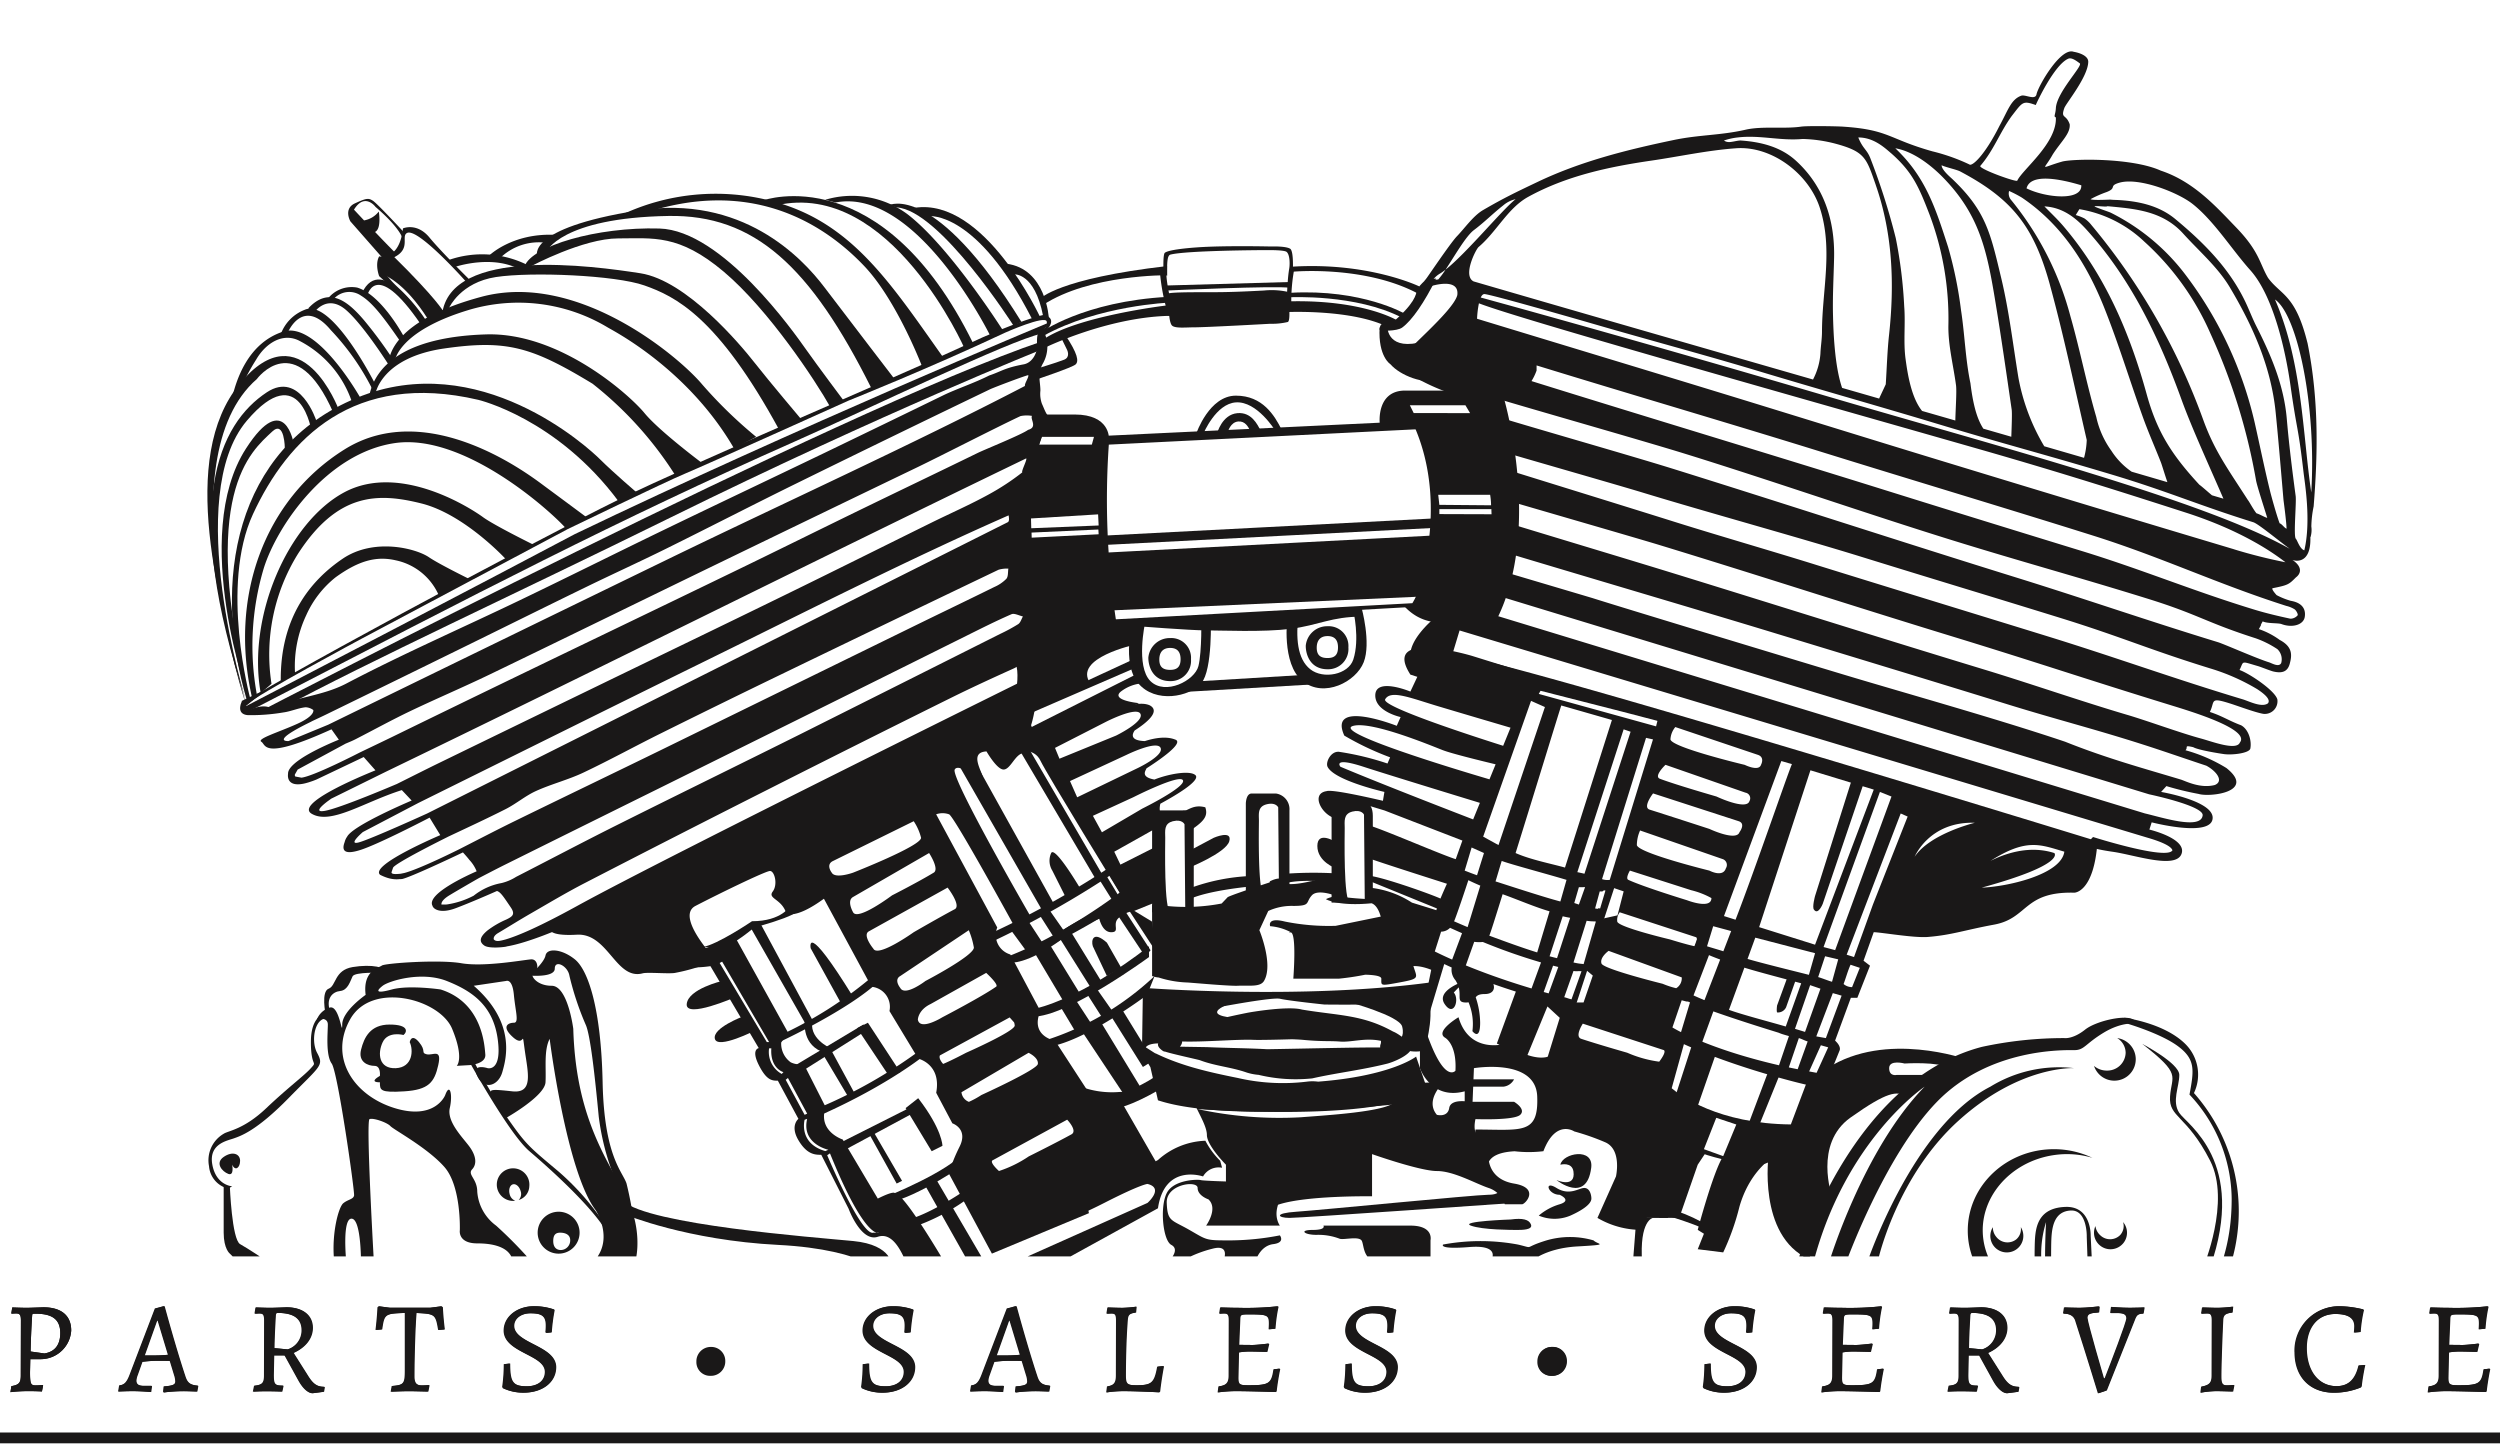 <svg xmlns="http://www.w3.org/2000/svg" xmlns:xlink="http://www.w3.org/1999/xlink" width="462.268" height="268.056" viewBox="0 0 462.268 268.056"><defs><clipPath id="clip-path"><rect id="Rectangle_95" data-name="Rectangle 95" width="462.268" height="268.055" fill="none"></rect></clipPath><clipPath id="clip-path-2"><rect id="Rectangle_96" data-name="Rectangle 96" width="425.823" height="232.319" fill="none"></rect></clipPath></defs><g id="Group_381" data-name="Group 381" transform="translate(0 0.001)"><g id="Group_348" data-name="Group 348" transform="translate(0 0)"><g id="Group_347" data-name="Group 347" clip-path="url(#clip-path)"><path id="Path_189" data-name="Path 189" d="M2.947,362.148c1.4-.241,1.741-.6,1.741-1.981l.024-10.154c0-1.039-.194-1.305-.9-1.305-.29,0-.821.048-.821.048l-.049-.1.169-1.063s1.765.072,2.684.072c.652,0,3.046-.1,3.046-.1,3.336,0,5.174,1.524,5.174,4.3a5.659,5.659,0,0,1-5.536,5.294H6.452L6.4,359.538c0,2.2.121,2.466,1.063,2.466.483,0,1.305-.072,1.305-.072l.049.1L8.6,363.14c0-.024-1.4-.072-2.224-.072a28.837,28.837,0,0,0-3.6.193Zm9.041-9.815c0-2.465-1.4-3.578-4.545-3.578-.58,0-.628,0-.652.339-.145,2.152-.242,4.569-.29,6.647l2.562.363c1.934-.314,2.925-1.6,2.925-3.772" transform="translate(-0.846 -105.84)" fill="#1a1818"></path><path id="Path_190" data-name="Path 190" d="M39.707,363.057l.1-.943c1.668-.121,2.152-.339,2.152-.919a3.973,3.973,0,0,0-.218-1.16l-.8-2.635c-.58-.024-1.837-.024-2.514-.024a22.934,22.934,0,0,0-2.635.193l-.894,2.514a3.279,3.279,0,0,0-.217.943c0,.7.435.991,1.45.991h1.378l.048.1-.145,1.039s-1.765-.169-3.361-.169c-1.16,0-2.66.073-2.66.073l.194-1.136c.894-.1,1.353-.508,1.885-1.862l4.714-12.353,1.523-.41H39.9s2.031,7.518,3.843,12.958c.387,1.209.919,1.595,2.321,1.716l.049.1-.169.992s-1.741-.073-2.563-.073a29.665,29.665,0,0,0-3.6.242Zm-1.354-6.672c.652,0,1.692-.072,2.249-.121l-1.91-6.334h-.17l-2.3,6.455Z" transform="translate(-9.559 -105.756)" fill="#1a1818"></path><path id="Path_191" data-name="Path 191" d="M75.662,361.158l-2.587-4.69H71.068l-.072,3.6c0,1.741.193,1.982,1.741,1.982l.048.1-.218,1.015c0-.024-1.812-.072-2.973-.072-1.136,0-2.369.072-2.369.072l.217-1.088c1.5-.169,1.837-.508,1.837-1.91l.024-10.153c0-1.039-.193-1.305-.894-1.305-.29,0-.822.048-.822.048l-.049-.1.17-1.063s1.764.073,2.683.073c.822,0,2.973-.1,2.973-.1,3,0,4.859,1.451,4.859,3.8,0,1.933-1.305,3.626-3.554,4.642l2.66,4.206c.943,1.522,1.692,2.054,3,2.054l.1.1-.145.822-2.055.266c-.8,0-1.789-.894-2.562-2.3m.556-9.356q0-3.191-4.424-3.191c-.338,0-.411.121-.435.556-.145,2.562-.218,4.254-.242,5.947l2.49.241a3.67,3.67,0,0,0,2.611-3.554" transform="translate(-20.471 -105.84)" fill="#1a1818"></path><path id="Path_192" data-name="Path 192" d="M102.825,362.041c2.248-.193,2.418-.411,2.418-2.973V348.527c-3.772.121-3.868.194-4.279,3.046l-1.136.1c.169-1.378.314-3.046.362-4.183l.218-.193,2.006.266h7.495l2.054-.266.218.193c.048,1.136.193,2.8.362,4.086l-1.136.1c-.483-2.9-.58-2.973-4.085-3.143-.193,1.934-.387,7.809-.387,11.75,0,1.184.387,1.643,1.378,1.643a12.01,12.01,0,0,0,1.33-.072l.072.1-.217,1.113c-1.04-.024-2.732-.073-3.554-.073-.8,0-2.321.049-3.312.1Z" transform="translate(-30.399 -105.756)" fill="#1a1818"></path><path id="Path_193" data-name="Path 193" d="M133.627,362.451l-.121-.242A30.414,30.414,0,0,0,133.8,358l1.088-.12c0,3.481.532,4.206,3.143,4.206,2.006,0,3.361-1.015,3.361-2.66,0-1.571-1.813-2.441-3.675-3.409-1.934-1.015-3.941-2.128-3.941-4.231,0-2.539,2.418-4.5,5.56-4.5a11.148,11.148,0,0,1,3.7.6l.072.145a33.041,33.041,0,0,0-.531,4.085l-.943.1-.145-.121a9.855,9.855,0,0,0,.072-1.257c0-1.692-.7-2.248-2.877-2.248-1.765,0-3.046.991-3.046,2.321,0,1.45,1.571,2.344,3.288,3.239,2.1,1.088,4.472,2.2,4.472,4.4,0,2.756-2.465,4.715-5.971,4.715a8.655,8.655,0,0,1-3.8-.822" transform="translate(-40.654 -105.756)" fill="#1a1818"></path><path id="Path_194" data-name="Path 194" d="M229.048,362.451l-.121-.242a30.414,30.414,0,0,0,.29-4.206l1.088-.12c0,3.481.532,4.206,3.143,4.206,2.007,0,3.361-1.015,3.361-2.66,0-1.571-1.813-2.441-3.675-3.409-1.934-1.015-3.941-2.128-3.941-4.231,0-2.539,2.418-4.5,5.56-4.5a11.148,11.148,0,0,1,3.7.6l.072.145a33.046,33.046,0,0,0-.531,4.085l-.943.1-.145-.121a9.855,9.855,0,0,0,.072-1.257c0-1.692-.7-2.248-2.877-2.248-1.765,0-3.046.991-3.046,2.321,0,1.45,1.571,2.344,3.288,3.239,2.1,1.088,4.472,2.2,4.472,4.4,0,2.756-2.465,4.715-5.971,4.715a8.655,8.655,0,0,1-3.8-.822" transform="translate(-69.711 -105.756)" fill="#1a1818"></path><path id="Path_195" data-name="Path 195" d="M266.2,363.057l.1-.943c1.668-.121,2.152-.339,2.152-.919a3.973,3.973,0,0,0-.218-1.16l-.8-2.635c-.58-.024-1.837-.024-2.514-.024a22.934,22.934,0,0,0-2.635.193l-.894,2.514a3.278,3.278,0,0,0-.217.943c0,.7.435.991,1.45.991H264l.048.1-.145,1.039s-1.765-.169-3.361-.169c-1.16,0-2.66.073-2.66.073l.194-1.136c.894-.1,1.353-.508,1.885-1.862l4.714-12.353,1.523-.41h.193s2.031,7.518,3.843,12.958c.387,1.209.919,1.595,2.321,1.716l.049.1-.169.992s-1.741-.073-2.563-.073a29.665,29.665,0,0,0-3.6.242Zm-1.354-6.672c.652,0,1.692-.072,2.249-.121l-1.91-6.334h-.17l-2.3,6.455Z" transform="translate(-78.528 -105.756)" fill="#1a1818"></path><path id="Path_196" data-name="Path 196" d="M294.242,362.145c1.257-.193,1.644-.652,1.644-2.031l.024-10.154c0-1.039-.169-1.3-.894-1.3-.29,0-.821.048-.821.048l-.049-.1.169-1.063s1.789.072,2.708.072a23.487,23.487,0,0,0,2.587-.218l-.1,1.088c-1.62.218-1.475.629-1.6,2.249-.217,3.022-.29,7.132-.29,9.332,0,1.643.242,1.861,2.055,1.861,2.8,0,3.312-.46,3.844-3.433l1.063-.121.072.121s-.435,2.2-.7,4.593l-.121.145s-4.206-.217-6.5-.217a21.524,21.524,0,0,0-3.239.242Z" transform="translate(-89.556 -105.787)" fill="#1a1818"></path><path id="Path_197" data-name="Path 197" d="M335.179,358.946c-.217,1.015-.507,2.756-.652,4.062l-.121.145c-2.9-.1-6-.169-7.325-.169a25.217,25.217,0,0,0-3.361.241l.145-1.111c1.45-.194,1.885-.653,1.885-2.031l.024-10.154c0-1.039-.17-1.305-.894-1.305-.193,0-.581.024-.822.049l-.049-.1.17-1.063c.822.024,2.3.072,3.361.072a54.147,54.147,0,0,0,7.252-.29l.072.145a28.213,28.213,0,0,0-.556,4.014l-1.16.1c.024-.29.047-.8.047-1.039,0-1.572-.289-1.717-3.7-1.717-1.572,0-1.668.049-1.692.944l-.193,4.69,2.49.024c.532,0,1.861-.121,2.949-.266l.1.121-.339,1.426c-.894-.024-2.442-.073-3.384-.073a13.3,13.3,0,0,0-1.862.17l-.1,4.617c0,1.305.169,1.45,1.91,1.45,3.819,0,4.279-.29,4.665-2.949l1.064-.121Z" transform="translate(-98.577 -105.756)" fill="#1a1818"></path><path id="Path_198" data-name="Path 198" d="M357.381,362.451l-.121-.242a30.415,30.415,0,0,0,.29-4.206l1.088-.12c0,3.481.532,4.206,3.143,4.206,2.007,0,3.36-1.015,3.36-2.66,0-1.571-1.812-2.441-3.674-3.409-1.934-1.015-3.941-2.128-3.941-4.231,0-2.539,2.418-4.5,5.56-4.5a11.148,11.148,0,0,1,3.7.6l.072.145a33.12,33.12,0,0,0-.532,4.085l-.942.1-.145-.121a9.942,9.942,0,0,0,.072-1.257c0-1.692-.7-2.248-2.876-2.248-1.765,0-3.046.991-3.046,2.321,0,1.45,1.571,2.344,3.288,3.239,2.1,1.088,4.472,2.2,4.472,4.4,0,2.756-2.466,4.715-5.971,4.715a8.654,8.654,0,0,1-3.8-.822" transform="translate(-108.79 -105.756)" fill="#1a1818"></path><path id="Path_199" data-name="Path 199" d="M408.738,360.836a2.659,2.659,0,0,1,2.683-2.732,2.587,2.587,0,0,1,2.66,2.635,2.65,2.65,0,0,1-2.732,2.708,2.526,2.526,0,0,1-2.611-2.612" transform="translate(-124.466 -109.047)" fill="#1a1818"></path><path id="Path_200" data-name="Path 200" d="M452.836,362.451l-.121-.242a30.412,30.412,0,0,0,.29-4.206l1.088-.12c0,3.481.531,4.206,3.142,4.206,2.006,0,3.36-1.015,3.36-2.66,0-1.571-1.812-2.441-3.674-3.409-1.933-1.015-3.941-2.128-3.941-4.231,0-2.539,2.418-4.5,5.56-4.5a11.147,11.147,0,0,1,3.7.6l.073.145a33.025,33.025,0,0,0-.533,4.085l-.942.1-.145-.121a9.855,9.855,0,0,0,.072-1.257c0-1.692-.7-2.248-2.877-2.248-1.764,0-3.046.991-3.046,2.321,0,1.45,1.572,2.344,3.288,3.239,2.1,1.088,4.473,2.2,4.473,4.4,0,2.756-2.466,4.715-5.971,4.715a8.655,8.655,0,0,1-3.8-.822" transform="translate(-137.858 -105.756)" fill="#1a1818"></path><path id="Path_201" data-name="Path 201" d="M495.664,358.946c-.217,1.015-.508,2.756-.652,4.062l-.121.145c-2.9-.1-6-.169-7.326-.169a25.234,25.234,0,0,0-3.361.241l.145-1.111c1.451-.194,1.885-.653,1.885-2.031l.025-10.154c0-1.039-.17-1.305-.9-1.305-.193,0-.58.024-.821.049l-.049-.1.17-1.063c.821.024,2.3.072,3.36.072a54.134,54.134,0,0,0,7.252-.29l.073.145a28.214,28.214,0,0,0-.556,4.014l-1.16.1c.024-.29.048-.8.048-1.039,0-1.572-.29-1.717-3.7-1.717-1.571,0-1.668.049-1.692.944l-.193,4.69,2.49.024c.532,0,1.862-.121,2.95-.266l.1.121-.338,1.426c-.894-.024-2.442-.073-3.384-.073a13.293,13.293,0,0,0-1.862.17l-.1,4.617c0,1.305.17,1.45,1.91,1.45,3.82,0,4.279-.29,4.666-2.949l1.064-.121Z" transform="translate(-147.447 -105.756)" fill="#1a1818"></path><path id="Path_202" data-name="Path 202" d="M526.182,361.158l-2.586-4.69h-2.006l-.073,3.6c0,1.741.194,1.982,1.741,1.982l.048.1-.217,1.015c0-.024-1.812-.072-2.973-.072-1.136,0-2.37.072-2.37.072l.218-1.088c1.5-.169,1.837-.508,1.837-1.91l.025-10.153c0-1.039-.194-1.305-.9-1.305-.29,0-.821.048-.821.048l-.049-.1.17-1.063s1.764.073,2.683.073c.822,0,2.973-.1,2.973-.1,3,0,4.859,1.451,4.859,3.8,0,1.933-1.305,3.626-3.554,4.642l2.659,4.206c.943,1.522,1.692,2.054,3,2.054l.1.1-.145.822-2.054.266c-.8,0-1.79-.894-2.563-2.3m.557-9.356q0-3.191-4.424-3.191c-.339,0-.411.121-.435.556-.145,2.562-.218,4.254-.242,5.947l2.49.241a3.671,3.671,0,0,0,2.611-3.554" transform="translate(-157.66 -105.84)" fill="#1a1818"></path><path id="Path_203" data-name="Path 203" d="M550.937,350.036c-.29-.919-.967-1.354-2.224-1.378l-.049-.1.17-1.04s1.982.072,2.8.072c1.281,0,3.626-.266,3.626-.266l.072.17-.1.943c-1.716.121-2.151.314-2.151,1.015,0,.773,3.046,11.192,3.046,11.192h.217c1.257-3.239,4.014-10.4,4.014-11.12,0-.677-.484-.967-1.668-.967h-1.257l-.049-.1.145-1.039s1.861.169,3.457.169c1.161,0,2.659-.072,2.659-.072l-.193,1.136c-.991.048-1.258.241-1.6,1.16l-5.2,13.054-1.547.532s-2.152-7.059-4.183-13.369" transform="translate(-167.076 -105.766)" fill="#1a1818"></path><path id="Path_204" data-name="Path 204" d="M585.305,362.193c1.522-.29,1.933-.725,1.933-2.079l.024-10.154c0-1.039-.193-1.305-.894-1.305-.241,0-.7.024-1.015.049l-.048-.1.169-1.063c.822.024,2.152.072,2.877.072a26.008,26.008,0,0,0,2.78-.218l-.1,1.088c-1.33.169-1.692.459-1.741,1.378-.169,3.53-.339,8.437-.339,10.444,0,1.305.218,1.643,1.064,1.643.435,0,.991-.048,1.281-.072l.048.1-.217,1.112c-.87-.024-2.345-.072-3.167-.072a18.341,18.341,0,0,0-2.8.29Z" transform="translate(-178.189 -105.787)" fill="#1a1818"></path><path id="Path_205" data-name="Path 205" d="M610.185,355.8a8.211,8.211,0,0,1,8.437-8.509,19.289,19.289,0,0,1,4.206.58l.1.145a24.911,24.911,0,0,0-.6,4.037l-1.161.1s.073-.652.073-1.184q0-2.248-3.554-2.249c-3.24,0-5.318,2.442-5.318,6.286,0,4.255,2.2,7.059,5.536,7.059,2.2,0,3.505-1.208,4.11-3.819l1.161-.1s-.483,2.2-.652,3.941l-.145.218a12.865,12.865,0,0,1-4.956.967c-4.4,0-7.228-2.9-7.228-7.47" transform="translate(-185.81 -105.756)" fill="#1a1818"></path><path id="Path_206" data-name="Path 206" d="M657.061,358.946c-.217,1.015-.508,2.756-.652,4.062l-.121.145c-2.9-.1-6-.169-7.326-.169a25.234,25.234,0,0,0-3.361.241l.145-1.111c1.451-.194,1.885-.653,1.885-2.031l.025-10.154c0-1.039-.17-1.305-.9-1.305-.193,0-.58.024-.821.049l-.049-.1.17-1.063c.821.024,2.3.072,3.36.072a54.133,54.133,0,0,0,7.252-.29l.073.145a28.231,28.231,0,0,0-.556,4.014l-1.16.1c.024-.29.048-.8.048-1.039,0-1.572-.29-1.717-3.7-1.717-1.571,0-1.668.049-1.692.944l-.193,4.69,2.49.024c.532,0,1.862-.121,2.949-.266l.1.121-.338,1.426c-.894-.024-2.442-.073-3.384-.073a13.293,13.293,0,0,0-1.862.17l-.1,4.617c0,1.305.17,1.45,1.91,1.45,3.82,0,4.279-.29,4.666-2.949l1.064-.121Z" transform="translate(-196.594 -105.756)" fill="#1a1818"></path><path id="Path_207" data-name="Path 207" d="M462.268,368.671H0v-2H462.268Z" transform="translate(0 -101.792)" fill="#1a1818"></path><path id="Path_208" data-name="Path 208" d="M303.739,262.183s29.46,2.258,53.316-1.009a4.507,4.507,0,0,1-1.756,3.314c-1.637,1.021-17.977.786-17.977.786s-6.4-.666-8.187-1.064-15.884,2.417-15.884,2.417l-8.367-1.456a2.435,2.435,0,0,1-1.145-2.987" transform="translate(-92.453 -79.531)" fill="#1a1818"></path><path id="Path_209" data-name="Path 209" d="M357.128,288.21l-2.756-8.082s-4.523,3.589-18.118,4.634a7.956,7.956,0,0,0-1.958-.015,36.984,36.984,0,0,1-12.894-.666c-5.234-1.053-10.427-2.208-15.26-4.581.025.025.05.058.079.083l-1.945-1.244c-1.373.057.965,3.741.965,3.741l1.4,6.13c14.406,4.769,50.489,0,50.489,0" transform="translate(-92.525 -84.758)" fill="#1a1818"></path><path id="Path_210" data-name="Path 210" d="M213.708,85.706s-47.066,19.6-87.735,39.153c0,0-18.266,9.708-61.219,32.027,0,0-.913,1.709,2.4,0,41.9-21.673,66.527-34.551,99.49-49.15,14.114-6.248,39.737-18.673,45.547-19.917Z" transform="translate(-19.683 -26.099)" fill="#1a1818"></path><path id="Path_211" data-name="Path 211" d="M212.536,87.01s2.99-2.491,0-3.321c0,0-4.317.83-14.951,5.813S148.745,110.6,133.8,117.91s-68.44,36.111-69.774,37.9c0,0,.259.95,1.079,0,1.4-1.615,21.431-12.321,21.431-12.321l37.958-20.184s18.188-8.8,21.6-10.214,30.32-13.538,30.32-13.538,14.95-5.981,28.905-12.545c0,0,7.476-3.321,7.725-2.074s-1.164,1.743-1.164,1.743Z" transform="translate(-19.496 -25.484)" fill="#1a1818"></path><path id="Path_212" data-name="Path 212" d="M109.47,151.281s-5.594-2.752-7.419-4c-2.4-1.638-10.171-3.661-15.982.286S74.441,158.357,74.651,170.4l2.63-1.718a22.164,22.164,0,0,1,2.081-10.7,18.663,18.663,0,0,1,5.421-6.993c4.14-2.993,7.447-4,11.133-3.139a11.172,11.172,0,0,1,7.99,6.565l1.724-.89Z" transform="translate(-22.73 -44.241)" fill="#1a1818"></path><path id="Path_213" data-name="Path 213" d="M119.618,139.809s-7.34-3.613-9.417-5.135S94.9,124.5,84.513,130.1,66.558,153.086,69.1,167.21l1.994-1.716a35.3,35.3,0,0,1,4.855-23.972c7.376-11.476,14.882-11.375,22.856-9.384s15.613,10.3,15.613,10.3Z" transform="translate(-20.892 -39.049)" fill="#1a1818"></path><path id="Path_214" data-name="Path 214" d="M128.272,130.559s-5.215-3.87-7.707-5.709-21.428-16.594-37.053-6.793c-14.828,9.3-21.392,27.348-17.028,46.04l.854-.72a50.02,50.02,0,0,1,1.285-23.4c2.46-7.839,11.635-21.292,24.26-23.116s28.381,12.206,31.537,15.7Z" transform="translate(-19.841 -34.935)" fill="#1a1818"></path><path id="Path_215" data-name="Path 215" d="M136.646,122.256s-4.57-3.917-6.853-6.2-22.427-20.764-45.06-11.422S57.921,138.693,64.463,160.7l.581-.5s-5.647-20.775.516-34.087C72,112.214,84.179,99.6,107.229,105c0,0,14.554,3.422,25.969,18.834Z" transform="translate(-18.776 -31.065)" fill="#1a1818"></path><path id="Path_216" data-name="Path 216" d="M159.716,112.7s-7.942-5.932-10.669-9.255S133.39,88.48,119.76,88.9s-20.4,4.923-21.64,11.532l1.2-.624s1.085-6.633,12.713-8.306,16.224-.257,27.411,6.515a67.564,67.564,0,0,1,15.283,16.91Z" transform="translate(-29.879 -27.068)" fill="#1a1818"></path><path id="Path_217" data-name="Path 217" d="M171.272,104.422a83.783,83.783,0,0,1-9.987-9.7c-4.155-4.985-22.935-21.017-40.832-16.2-16.2,4.36-17.183,10.925-17.183,12.624l1.194-.79s.563-5.393,13.439-9.338a32.042,32.042,0,0,1,25.972,3.2c1.039.622,14.789,7.661,23.3,22.341Z" transform="translate(-31.447 -23.639)" fill="#1a1818"></path><path id="Path_218" data-name="Path 218" d="M184.176,99.249s-6.272-7.427-8.847-10.722S162.766,73.3,154.206,71.972s-35.245-5.071-36.681,7.675l1.328-1.331s2.1-4.649,8.638-5.646,22.084-.349,27.465,1.559c5.631,1.994,13.522,5.713,24.949,26.766Z" transform="translate(-35.788 -21.444)" fill="#1a1818"></path><path id="Path_219" data-name="Path 219" d="M198.473,92.562s-4.818-6.427-6.976-9.486-15.452-21.994-27.08-22.331S140.829,64,139.5,67.688h1.226s9.6-5.115,16.054-5.115,11.228-.851,19.535,6.161,17.014,20.237,19.668,24.984Z" transform="translate(-42.479 -18.491)" fill="#1a1818"></path><path id="Path_220" data-name="Path 220" d="M208.977,87.048s-7.993-10.417-13.129-17.176c-4.065-5.346-15.127-17.19-34.514-14.114C140.487,59.07,142.81,64.23,142.81,64.23l1.663-.829s2.658-6.311,22.593-6.643c15.866-.268,26.246,9.266,37.543,31.894Z" transform="translate(-43.464 -16.826)" fill="#1a1818"></path><path id="Path_221" data-name="Path 221" d="M221.094,83.84s-4.7-12.477-10.846-18.948c-8.382-8.819-21.861-16.025-40.634-9.795l-3.956.2a40.715,40.715,0,0,1,27.328-2.467c14.792,3.757,21.973,15.009,31.82,28.893Z" transform="translate(-50.445 -15.699)" fill="#1a1818"></path><path id="Path_222" data-name="Path 222" d="M240.25,80.463S226.481,49,205.364,53.848l-2.326-.949s21.875-7.755,38.707,26.416Z" transform="translate(-61.828 -15.878)" fill="#1a1818"></path><path id="Path_223" data-name="Path 223" d="M249.885,77.876S236.316,50.4,221.311,53.294l-1.911-.5a17.2,17.2,0,0,1,15.2,2.663c7.914,6.07,17.778,21.678,17.778,21.678Z" transform="translate(-66.81 -15.854)" fill="#1a1818"></path><path id="Path_224" data-name="Path 224" d="M259.371,76.685s-13.606-21.371-21.6-21.847l-1.414-.415s8.389-4.4,24.5,21.6Z" transform="translate(-71.974 -16.487)" fill="#1a1818"></path><path id="Path_225" data-name="Path 225" d="M266.425,75.5s-10.3-22.316-23.258-20.31l2.673,1.548s8.79-1.086,19.065,19.066Z" transform="translate(-74.048 -16.766)" fill="#1a1818"></path><path id="Path_226" data-name="Path 226" d="M64.05,163.683s-11.109-30.468-.606-46.724c7.167-11.087,8.819-.83,8.819-.83l-1.652.83s-.032-5.272-2.315-3.131c-3.989,3.742-13.677,11.41-4.245,49.855" transform="translate(-17.944 -34.047)" fill="#1a1818"></path><path id="Path_227" data-name="Path 227" d="M75.575,109.071s-2.99-9.283-9.132-5.23C57.616,109.663,50.45,124.4,62.6,160.945c0,0-11.819-37.768.145-51.853,9.959-11.729,12.008,2.186,12.008,2.186Z" transform="translate(-17.097 -31.309)" fill="#1a1818"></path><path id="Path_228" data-name="Path 228" d="M79.424,104.554s-6.9-18.61-18.3-4.779-3.92,40.138,1.165,59.379c0,0-15.033-45.372,2-60.247,0,0,7.124-9.734,14.139,6.234Z" transform="translate(-16.792 -28.826)" fill="#1a1818"></path><path id="Path_229" data-name="Path 229" d="M85.471,100.548S77.4,86.006,71.043,88.083s-8.725,8.675-9.605,13.146a19.11,19.11,0,0,0,2.057-3.249,40.27,40.27,0,0,1,2.568-4.71c1.771-3.07,5.017-5.15,8.137-3.423a19.894,19.894,0,0,1,9.634,11.382Z" transform="translate(-18.709 -26.761)" fill="#1a1818"></path><path id="Path_230" data-name="Path 230" d="M92.011,95.819s-7.974-15.783-12.959-13.54a7.659,7.659,0,0,0-4.4,4.484l1.287-.261s2.749-6.734,7.993-.443a45.4,45.4,0,0,1,7.748,11.088Z" transform="translate(-22.731 -24.988)" fill="#1a1818"></path><path id="Path_231" data-name="Path 231" d="M97.562,90.433a80.088,80.088,0,0,0-5.28-7.136c-3.037-3.576-6.492-6.357-10.348-2.2l1.216.623S85.5,78.357,89,81.439c3.257,2.868,7.849,10.133,7.849,10.133Z" transform="translate(-24.95 -24.062)" fill="#1a1818"></path><path id="Path_232" data-name="Path 232" d="M101.214,85.591s-4.123-7.828-8.707-9.2a5.608,5.608,0,0,0-5.615,2.308l1.19-.095a3.814,3.814,0,0,1,5.14-.716c1.853,1.142,3.708,3.285,7.292,8.521Z" transform="translate(-26.46 -23.217)" fill="#1a1818"></path><path id="Path_233" data-name="Path 233" d="M108.042,82.148S99.909,68.874,96.2,76.867l.876.883s1.263-8.018,10.11,4.967Z" transform="translate(-29.295 -22.627)" fill="#1a1818"></path><path id="Path_234" data-name="Path 234" d="M108.858,78.2l-4.137-5-4.076-3.747s-.83-2.162,0-3.659c0,0,3.737.9,4.4-5.172,0,0,2.572-1.139,4.9,1.685s7.643,8.025,7.643,8.025l-.83.2s-8.974-10.139-10.969-9.056c-1.371.744,1.663,3.819-4.816,5.314,0,0-.447,1.381,3.171,4.768a31.609,31.609,0,0,1,5.424,6.492Z" transform="translate(-30.535 -18.392)" fill="#1a1818"></path><path id="Path_235" data-name="Path 235" d="M120.32,69.982s7.676-2.68,12.992.988l1.225-1A18.75,18.75,0,0,0,119.181,68.7Z" transform="translate(-36.292 -20.595)" fill="#1a1818"></path><path id="Path_236" data-name="Path 236" d="M130.055,66.249s4.242-4.16,12.055-3.828l-1.068,1.544a10.242,10.242,0,0,0-9.233,3.027Z" transform="translate(-39.603 -19.002)" fill="#1a1818"></path><path id="Path_237" data-name="Path 237" d="M275.4,80.155s-.479-9.158-7.877-10.046l1.417,1.967s3.822-.415,5.4,7.686Z" transform="translate(-81.465 -21.349)" fill="#1a1818"></path><path id="Path_238" data-name="Path 238" d="M276.608,76.752s3.246-3.686,23.425-6.019v1.7s-14.29-.166-22.928,5.486Z" transform="translate(-84.231 -21.539)" fill="#1a1818"></path><path id="Path_239" data-name="Path 239" d="M298.936,71.966A36.852,36.852,0,0,0,300,78.24s-16.31,1.949-22.626,6.271v.314l.549,1.088s11.127-5.39,22.344-5.761h1.328s-1.995-7.52-1.328-8.765Z" transform="translate(-84.464 -21.738)" fill="#1a1818"></path><path id="Path_240" data-name="Path 240" d="M245.845,260.193l-6.262-9.634s-4.7-.814-2.708-5.482l-5.565-10.468a3.737,3.737,0,0,1-2.41-4.985l-11.3-20.931a3.587,3.587,0,0,1,2.4.008c1,.5,11.845,20.31,11.845,20.31l3.426-1.061s-15.065-26.037-14.236-27.534,5.544,2.929,5.208,1.463-2.488-4.649.667-4.813c0,0,1.908,3.35,3.156,3.35s2.077-2.688,3.532-3.018,3.279-5.454,0-6.522c0,0-80.782,36.09-87.425,38.748,0,0-.83,1.662,4.984,1.331s7.207,8.472,12.191,7.141c.891-.237,4.946.138,6-.082a34.451,34.451,0,0,0,7.563-2.355s-7.643-8.025-3.82-10.021,12.956-6.463,13.788-6.463,1.494,2.475.5,3.806,1.659,1.326,2.493,3.985c0,0,1.493,1.33,6.975-2.66l8.8,16.281a3.73,3.73,0,0,1,3.322,4.489l5.318,8.8s4.321,1,3.321,6.313l2.99,5.647s2.995,1,1.331,4.32-1.331,3.82-2.325,4.318l8.306,15.453,17.939-7.478s-1.659-7.477,0-10.8,0-11.462,0-11.462M214.812,213.03c.067,1.5-12.573,6.456-12.573,6.456s-3.286,1.187-3.943,0c0,0-1.118-1.41.13-2.107l15.025-7.407a9.792,9.792,0,0,1,1.36,3.057m2.333,6.456c-2.607,1.6-7.7,4.2-7.7,4.2s-6.335,4.764-7.2,3.126c0,0-1.252-2.137,0-2.833l14.051-8.123s1.952,2.961.855,3.631m3.888,6.756c-2.791,1.478-7.581,4.252-7.581,4.252s-6.582,4.7-7.455,3.066c0,0-2.1-2.525-.852-3.221l14.568-8.094s2.579,3.327,1.32,4m3.536,7.081c.038,1.5-8.956,6.188-8.956,6.188s-3.785,2.922-4.653,1.284c0,0-1.249-1.5,0-2.2l12.668-8.472a14.474,14.474,0,0,1,.941,3.2m4.13,7.232c-2.579,1.823-9.977,5.679-9.977,5.679s-4.114,2.561-4.509.426c0,0,.03-1.774,2.363-2.889l10.272-5.757s2.374,2.164,1.851,2.541m3.422,7.2c.032,1.053-8.991,5.031-8.991,5.031s-2.7,1.433-4.242,2.063c0,0-.894-.934-.6-1.572l12.9-7.029.819.919a2.175,2.175,0,0,1,.115.588m4.278,7.1c-.152,1.071-10.435,5.741-10.435,5.741a16.472,16.472,0,0,1-2.315,1.266,2.144,2.144,0,0,1-1.374-1.777l12.408-7.294s1.882.874,1.716,2.064m6.215,13.013c-2.767,1.529-7.892,4.076-7.892,4.076a22,22,0,0,1-5.512,2.706s-1.7-1.495-1.23-1.948l13.839-7.545s1.981,2.056.794,2.712" transform="translate(-44.499 -58.125)" fill="#1a1818"></path><path id="Path_241" data-name="Path 241" d="M258.374,203.654l14.005,25.223-2.175,1.171-16.375-28.54Z" transform="translate(-77.295 -61.362)" fill="#1a1818"></path></g></g><g id="Group_350" data-name="Group 350" transform="translate(16.497 -0.001)"><g id="Group_349" data-name="Group 349" clip-path="url(#clip-path-2)"><path id="Path_242" data-name="Path 242" d="M202.994,240.859s-1.536,2.825-7.059,2.825c0,0-6.421,4.359-9.139,4.775h1.659s1.248,1.911,7.891-3.615c0,0,12.394-3.238,6.648-3.985" transform="translate(-73.379 -73.344)" fill="#1a1818"></path><path id="Path_243" data-name="Path 243" d="M232.33,317.184s-11.424-20.557-13.707-20.557c0,0-.206-.419-3.112,1.036l-6.481-10.921s-4.7-1.516-3.156-5.981l-4.069-8.013a3.623,3.623,0,0,1-2.409-.293,4.263,4.263,0,0,1-1.746-3.653l1.248-1.867L189.344,249.7l-14.637,4.153a18.277,18.277,0,0,0,3.123.764,21.65,21.65,0,0,0,6.737.068L193.5,269.84s-1.454.206,0,3.112,2.491,2.908,3.53,2.908l3.805,7.061s-1.6,1.246,0,3.945,3.12,2.7,4.224,2.7l5.053,9.969s2.283,6.229,5.4,5.19,4.775,3.736,5.81,6.02,5.4,9.348,5.4,9.348Zm-36.92-48.465h-.419L186.271,254.1l.458-.247Zm2.655,5.56-.318.337a4.646,4.646,0,0,1-2.337-4.736h.415c-.249,3.739,2.24,4.4,2.24,4.4m4.386,7.68-.469.212-3.5-6.478.415-.33Zm3.92,6.677-.563.243c-5.017-1.441-3.827-5.792-3.827-5.792l.469-.166c-1.1,4.649,3.92,5.714,3.92,5.714m9.374,15.354a.628.628,0,0,1-.436-.01l-.609-.016c-2.222.733-8.544-14.319-8.544-14.319l.515-.343c5,12.357,7.668,14.4,8.638,14.678Z" transform="translate(-69.698 -76.035)" fill="#1a1818"></path></g></g><g id="Group_352" data-name="Group 352" transform="translate(0 0)"><g id="Group_351" data-name="Group 351" clip-path="url(#clip-path)"><path id="Path_244" data-name="Path 244" d="M201.141,244.922l9.936,18.437-1.3.668-10.247-17.969Z" transform="translate(-60.76 -74.582)" fill="#1a1818"></path><path id="Path_245" data-name="Path 245" d="M214,270.954s-.8,4.321,3,5.979l5.136,8.639,1.161-.663-4.685-8.637s-4.181-1.829-3.153-5.317Z" transform="translate(-65.144 -82.509)" fill="#1a1818"></path><path id="Path_246" data-name="Path 246" d="M221.193,261.962l-5.677-10.3s-1.133-5.567,7.837,8.968Z" transform="translate(-65.614 -76.316)" fill="#1a1818"></path></g></g><g id="Group_354" data-name="Group 354" transform="translate(16.497 -0.001)"><g id="Group_353" data-name="Group 353" clip-path="url(#clip-path-2)"><path id="Path_247" data-name="Path 247" d="M229.874,271.914l-2,1,5.98,8.97,2-.831Z" transform="translate(-85.889 -82.801)" fill="#1a1818"></path><path id="Path_248" data-name="Path 248" d="M247.745,313.133l-2.066,1.067,9.2,16.34,2.138-1.561Z" transform="translate(-91.309 -95.352)" fill="#1a1818"></path></g></g><g id="Group_356" data-name="Group 356" transform="translate(0 0)"><g id="Group_355" data-name="Group 355" clip-path="url(#clip-path)"><path id="Path_249" data-name="Path 249" d="M295.95,291.174l-2.727.211,9.2,16.338,2.143-1.563Z" transform="translate(-89.29 -88.666)" fill="#1a1818"></path><path id="Path_250" data-name="Path 250" d="M243.1,291.972l-2.327,1.83,4.819,7.975,1.994-1s0-3.011-4.486-8.808" transform="translate(-73.32 -88.909)" fill="#1a1818"></path><path id="Path_251" data-name="Path 251" d="M224.1,272.391l-12.439,7.455.829,1.347L225.1,273.22Z" transform="translate(-64.454 -82.947)" fill="#1a1818"></path><path id="Path_252" data-name="Path 252" d="M236.023,294.574l-13.035,6.569.736,1.4,13.132-7.075Z" transform="translate(-67.903 -89.702)" fill="#1a1818"></path><path id="Path_253" data-name="Path 253" d="M366.643,74.52s-9.386-4.577-23.672-3.663a29.282,29.282,0,0,0-.915,8.388s12.294-.584,18.939,2.866l1.5-1.337s-6.116-3.764-19.569-3.523a32.719,32.719,0,0,1,.465-5.483s13.039-1.169,22.84,3.989Z" transform="translate(-104.16 -21.54)" fill="#1a1818"></path><path id="Path_254" data-name="Path 254" d="M309.323,69.994s-.119-3.029.252-3.322c.627-.5,3.555-.83,5.893-.995,5.151-.371,13.706-.166,13.706-.166s2.726-.115,3.574.415c.533.332.557,2.639.5,4.069a11.446,11.446,0,0,0-.663,3.966,13.994,13.994,0,0,0-4.653-.313c-4.115.214-6.475.313-9.8.313-4.152,0-8.138,0-8.138.356l.329,3.155s.069,2.15.584,2.657c.556.553,2.608.331,3.9.331,2.492,0,14.286-.662,14.286-.662a12.5,12.5,0,0,0,3.24-.332c.4-.268.252-2.077.252-3.155a.977.977,0,0,0,0-1.253c-.5-.74-.335-3.522,0-5.539.122-.764.115-2.517-.5-3.012-.415-.33-2.767-.33-3.489-.33-1.161,0-14.946.071-17.975.829-.66.166-.629,1.662-.629,3.989Z" transform="translate(-94.188 -19.932)" fill="#1a1818"></path><path id="Path_255" data-name="Path 255" d="M564.45,279.905a3.952,3.952,0,0,0-3.431-3.91,3.215,3.215,0,0,1,1.561,2.727,3.393,3.393,0,0,1-3.5,3.279,3.592,3.592,0,0,1-2.348-.866,3.955,3.955,0,0,0,7.716-1.23" transform="translate(-169.533 -84.044)" fill="#1a1818"></path><path id="Path_256" data-name="Path 256" d="M534.186,330.205a3.054,3.054,0,0,0,.61-3.964,2.48,2.48,0,0,1-.841,2.274,2.62,2.62,0,0,1-3.671-.44,2.761,2.761,0,0,1-.653-1.815,3.05,3.05,0,0,0,4.555,3.946" transform="translate(-161.139 -99.345)" fill="#1a1818"></path></g></g><g id="Group_358" data-name="Group 358" transform="translate(16.497 -0.001)"><g id="Group_357" data-name="Group 357" clip-path="url(#clip-path-2)"><path id="Path_257" data-name="Path 257" d="M562.054,328.92a3.047,3.047,0,0,0,.054-4.009,2.494,2.494,0,0,1-.515,2.37,2.619,2.619,0,0,1-3.7.075,2.789,2.789,0,0,1-.9-1.71,3.049,3.049,0,0,0,5.057,3.274" transform="translate(-186.03 -98.939)" fill="#1a1818"></path><path id="Path_258" data-name="Path 258" d="M546.2,307.123a16.608,16.608,0,0,0-7.107-1.594c-8.8,0-15.931,6.741-15.931,15.055,0,7.376,5.617,13.5,13.02,14.794q-.037-1.124-.078-2.191c-5.255-1.522-9.31-5.626-10.052-10.934-1.053-7.474,4.829-14.48,13.136-15.644a16.458,16.458,0,0,1,7.013.516m-.394,27.111a15.843,15.843,0,0,0,6.313-5,15.866,15.866,0,0,1-6.179,3.731c-.033.449-.08.876-.133,1.265" transform="translate(-175.806 -93.037)" fill="#1a1818"></path><path id="Path_259" data-name="Path 259" d="M551.3,326.193s.166-5.487-4.654-5.32-5.478,3.394-5.644,5.909,0,12.374,0,12.374,6.4,2.334,10.921,0Zm-8.249,11.629h-.886v-7.291a20.1,20.1,0,0,1,.886-6.851,133.828,133.828,0,0,0,0,14.141m7.521-11.489.4,11.687c-2.876,2.1-6.942,0-6.942,0s-.105-8.89,0-11.157.526-5.172,3.589-5.319,2.957,4.789,2.957,4.789" transform="translate(-181.216 -97.708)" fill="#1a1818"></path><path id="Path_260" data-name="Path 260" d="M559.931,271.512s6.563,1.862,9.886,4.317,2.99,4.487,2.159,8.97a28.458,28.458,0,0,1,7.8,19.271c0,11.846-4.526,21.84-17.74,34.1l-2.11,1.371s-.419,7.474-9.552,9.551l-1.555,1.334s8.474,1.158,13.217-10.885c0,0,16.165-11.487,18.657-28.068a32.975,32.975,0,0,0-7.891-26.961,7.97,7.97,0,0,0-1.454-8.931c-3.945-4.069-11.422-4.986-11.422-4.986Z" transform="translate(-183.621 -82.399)" fill="#1a1818"></path></g></g><g id="Group_360" data-name="Group 360" transform="translate(0 0)"><g id="Group_359" data-name="Group 359" clip-path="url(#clip-path)"><path id="Path_261" data-name="Path 261" d="M276.608,85.555s7.916-5.814,23.672-6.644l.248,1.064s-13.266.523-23.387,6.171Z" transform="translate(-84.231 -24.029)" fill="#1a1818"></path><path id="Path_262" data-name="Path 262" d="M309.989,76.545s20.1-.919,22.759-.5V74.97l-23.444.663Z" transform="translate(-94.187 -22.829)" fill="#1a1818"></path><path id="Path_263" data-name="Path 263" d="M343.013,78.631s12.159-.617,20.681,3.776l.581-.7s-7.906-4.653-21.262-3.9Z" transform="translate(-104.452 -23.666)" fill="#1a1818"></path><path id="Path_264" data-name="Path 264" d="M351.326,111.871,292.171,114.7c-1.537,3.1,1.7,34.712,1.7,34.712l56.8-3.156c8.139-19.085.663-34.389.663-34.389m0,1.548C358.6,132.074,350,145.6,350,145.6l-54.827,2.979a148.822,148.822,0,0,1-1.3-32.3Z" transform="translate(-88.844 -34.066)" fill="#1a1818"></path><path id="Path_265" data-name="Path 265" d="M269.993,197.74s2.991-.75,4.153,1.7S289.1,224.357,289.1,224.357s.492,2.287-.668,2.452-4.722,0-11.578,4.985-8.331,3.985-8.331,3.985l.058,1s2.906.5,9.55-4.321,11.462-4.819,11.462-4.819,2-.5.668-2.659-18.271-31.894-18.271-31.894Z" transform="translate(-81.769 -58.798)" fill="#1a1818"></path><path id="Path_266" data-name="Path 266" d="M281.729,248.871l5.877,9.372,1.94-1.2-5.786-9.429Z" transform="translate(-85.79 -75.403)" fill="#1a1818"></path><path id="Path_267" data-name="Path 267" d="M295.411,269.648l5.875,9.375,1.94-1.2-5.786-9.425Z" transform="translate(-89.957 -81.731)" fill="#1a1818"></path><path id="Path_268" data-name="Path 268" d="M275.12,252.552l5.593,9.41,2.752-1.919-5.789-9.427Z" transform="translate(-83.778 -76.316)" fill="#1a1818"></path><path id="Path_269" data-name="Path 269" d="M287.353,273.022l8.9,13.412,2.564-2.055-7.9-12.985Z" transform="translate(-87.503 -82.643)" fill="#1a1818"></path><path id="Path_270" data-name="Path 270" d="M207.109,271.483s12.916-5.985,18.359-11.214l-.458-1.5A74.7,74.7,0,0,1,206.86,270.4Z" transform="translate(-62.992 -78.8)" fill="#1a1818"></path><path id="Path_271" data-name="Path 271" d="M217.6,289.856a90.825,90.825,0,0,0,18.939-10.775l.834.908s-6.615,5.486-19.257,11.135Z" transform="translate(-66.264 -84.984)" fill="#1a1818"></path><path id="Path_272" data-name="Path 272" d="M230.985,301.147l5.151,9.3,1-.5-5.316-9.136Z" transform="translate(-70.338 -91.602)" fill="#1a1818"></path><path id="Path_273" data-name="Path 273" d="M300.889,164.609s-2.178,7.86.978,11.65,9.518,2.525,11.664,0,1.748-12.314,1.748-12.314h-1.748s.143,6.453-.533,9.143-6.136,5.476-8.87,2.778c-2.774-2.741-.978-10.849-.978-10.849Z" transform="translate(-91.402 -49.923)" fill="#1a1818"></path><path id="Path_274" data-name="Path 274" d="M355.042,170.405a3.651,3.651,0,0,0-3.855-3.912,3.969,3.969,0,0,0-4.03,3.624c0,1.682.874,4.332,4.03,4.332a3.751,3.751,0,0,0,3.855-4.044m-1.922,0c0,1.386-.627,1.967-1.933,1.967s-2-.52-2-1.9.693-2.157,2-2.157,1.933.714,1.933,2.091" transform="translate(-105.714 -50.699)" fill="#1a1818"></path><path id="Path_275" data-name="Path 275" d="M313.193,173.557a3.654,3.654,0,0,0-3.859-3.916,3.972,3.972,0,0,0-4.028,3.628c0,1.677.872,4.331,4.028,4.331a3.754,3.754,0,0,0,3.859-4.044m-1.925,0c0,1.381-.627,1.965-1.933,1.965s-2-.519-2-1.9.693-2.157,2-2.157,1.933.714,1.933,2.093" transform="translate(-92.97 -51.658)" fill="#1a1818"></path><path id="Path_276" data-name="Path 276" d="M342.217,163.217s-1.184,8.722,2.8,11.921,9.888.118,11.3-3.491-.4-10.092-.4-10.092l-1.527.53s1.255,5.262,0,9.074c-.913,2.774-5.544,3.7-7.954,1.785s-2.724-5.782-2.141-10.431Z" transform="translate(-104.16 -49.196)" fill="#1a1818"></path><path id="Path_277" data-name="Path 277" d="M301.931,163.881v1.081s10.13.794,12.955.794,10.633.369,15.783-.294c5.083-.657,7.473-2.244,13.04-2.244v-1.662Z" transform="translate(-91.942 -49.196)" fill="#1a1818"></path><path id="Path_278" data-name="Path 278" d="M315.129,182.549l26-1.523-3.12-1.673-19.92,1.205Z" transform="translate(-95.961 -54.615)" fill="#1a1818"></path><path id="Path_279" data-name="Path 279" d="M318.068,112.164s2.374-6.976,7.316-6.976,7.141,3.655,8.469,6.314l-1.245.081s-3.326-5.4-7.224-5.15c-3.7.235-5.984,5.731-5.984,5.731Z" transform="translate(-96.856 -32.031)" fill="#1a1818"></path><path id="Path_280" data-name="Path 280" d="M331.7,113.217c-.685-1.424-1.825-3.6-4.357-3.381-2.86.251-3.761,3.738-3.761,3.738h.685s1.223-.122,3.123-.248c2.009-.133,3.669-.065,3.669-.065Zm-2.005-.131-.328.022s-.837-.036-1.854.033c-.96.065-1.58.125-1.58.125h-.346s.459-1.762,1.9-1.89c1.282-.111,1.858.988,2.2,1.709" transform="translate(-98.535 -33.442)" fill="#1a1818"></path><path id="Path_281" data-name="Path 281" d="M382.806,103.839H371.517c-5.364,0-4.7,6.039-4.7,6.039l6.138,0c7.418,16.086.029,33.637.029,33.637l-1.655.171c6.12,6.646,14.9.3,14.9.3,6.565-22.881-3.423-40.141-3.423-40.141m.715,4.159H373.1l-.714-1.447h10.277Zm3.882,17.047-9.563-.083-.209-1.859h9.6a12.7,12.7,0,0,1,.174,1.942m.054.716.032.942-9.649-.032v-.91Z" transform="translate(-111.694 -31.62)" fill="#1a1818"></path><path id="Path_282" data-name="Path 282" d="M294.489,156.246l57.529-2.568s2.431-8.584,2.431-11.3L293.8,145.544Z" transform="translate(-89.467 -43.357)" fill="#1a1818"></path><path id="Path_283" data-name="Path 283" d="M293.8,142.734l60.645-3.138v-1.755L293.8,141Z" transform="translate(-89.467 -41.974)" fill="#1a1818"></path><path id="Path_284" data-name="Path 284" d="M289.914,148.653s-1.36.389-1.36-4.058c0,0-2.735-21.77-1.676-29.829l1.055-.14s.232-4.422-6.336-4.422h-5.565s-7.953,15.968-1,38.449c0,0,.227,2.769,8.414,2.166s6.467-2.166,6.467-2.166m-16.292-16.617,12.357-.57.054.883-12.382.627Zm-.1-2.611,12.41-.757.1,2.056-12.461.511Zm11.642-15.083-.392,1.424h-9.735l.49-1.424Z" transform="translate(-82.883 -33.559)" fill="#1a1818"></path><path id="Path_285" data-name="Path 285" d="M189.141,260.8s-6.28,1.462-6.565,4.26,8.992-1.263,8.992-1.263l1.424,3.568s-5.713,2.135-5.211,4.138,7.5-1.57,7.5-1.57-4-7.7-6.139-9.132" transform="translate(-55.595 -79.418)" fill="#1a1818"></path><path id="Path_286" data-name="Path 286" d="M101.283,71.36s4,1.139,8.564,8.417l2.856-1.429s-1.288-2.422-9.421-10.415l-2.568.714Z" transform="translate(-30.668 -20.687)" fill="#1a1818"></path><path id="Path_287" data-name="Path 287" d="M69.115,159.168S177,103.124,213.816,90.708l.14,1.424s-29.4,11.7-69.067,31.254C116.035,137.6,89.717,149.676,72.548,158.9Z" transform="translate(-21.046 -27.622)" fill="#1a1818"></path><path id="Path_288" data-name="Path 288" d="M212.35,87.828c-.126-.087-.562.166-.854.437-.376.346-.321,1.8-.285,2.416.062,1.118-.783,3.112-2.475,3.427-3.571.66-4.126,1.305-6.373,2.056-2.834,1.431-6.11,2.507-8.475,3.658q-10.923,5.322-21.864,10.6c-9.9,4.765-19.831,9.468-29.721,14.248-8.908,4.309-17.753,8.739-26.672,13.024-10.713,5.15-21.641,9.922-32.136,15.429-4.458,2.339-9.422,2.5-13.826,4.545-.173.08-1.193-.944-4.158.357-.188-.256-.379-.511-.571-.771,1.029-.825,2.057-1.652,2.876-2.312,0-.119-.008-.225-.008-.339l-1.269.6c0,.022-.008.043-.008.068l-.162.011-2.2,1.047c-.025.066-.032.143-.057.207-.682,1.656.014,2.382,1.218,2.439a35.665,35.665,0,0,0,6.5-.5c1.4-.188,2.734-.812,4.126-.959a2.6,2.6,0,0,1,1.41.508c.007.011.415,1.035-2.977,2.564-3.411,1.541-7.523,2.763-6.622,3.308s.134,3.542,12.967-2.3c.447.627.9,1.269,1.36,1.916-2.179.886-9.468,4.023-9.392,6.293,0,0-.015.115-.022.263a1.145,1.145,0,0,0,0,.129c.01.761.465,2.276,3.869,1.19H76.6a.038.038,0,0,1,0-.017,14.163,14.163,0,0,0,1.374-.5l8.718-4.151q1.06,1.2,2.171,2.459c-3.34,1.353-14.86,6.223-11.794,8.03,3.566,2.1,9.644-2.15,16.678-4.375-.335-.357-.668-.707-1.024-1.09,0,0-10.384,4.441-13.23,4.931-2.091.361-.468-1.021.542-1.782.22-.158.436-.316.653-.473l0,0,10.052-4.955h0c38.062-18.4,80.236-39.508,118.452-57.965.219.232-.939,2.354-.723,2.584a44.681,44.681,0,0,1-6.175,4.065c-3.434,1.89-7.054,3.476-10.583,5.215-8.958,4.419-17.893,8.888-26.874,13.272-11.57,5.66-23.181,11.254-34.769,16.877q-14.619,7.093-29.226,14.2c-2.731,1.331-5.439,2.706-8.119,4.039l1.024,1.09c.613.649,1.212,1.283,1.81,1.922-2.276.973-10.871,4.756-11.917,6.659,0,0,0,0,0,.008a2.812,2.812,0,0,0-.469,1.013c-.6,1.586-.072,2.452,3.073,1.406,3.076-1.027,10.131-4.628,12.634-5.923l1.972,3.232c-2.711,1.172-12.878,5.724-11.138,7.329a8.392,8.392,0,0,0,1.4.581,5.618,5.618,0,0,0,1,.217,4.6,4.6,0,0,0,.515.042,4.14,4.14,0,0,0,.7-.031,3.568,3.568,0,0,0,.494-.026c1.612-.379,8.793-3.758,11.221-4.916.407.458.829.916,1.175,1.374a6.688,6.688,0,0,1,1.356,2.121c-1.71.743-9.363,4.238-8.155,6.391a.529.529,0,0,0,.155.275h-.01s.916,1.371,4.169.145c2.658-1,6.348-2.616,7.6-3.171.686.209,1.234,1.092,2.558,3.037.858,1.258.332,1.684-.816,2.232a16.719,16.719,0,0,0-3.477,2.016c-1.562,1.292-1.545,2.139-.621,2.793.9.638,3.788.289,4.112.2l0-.021c4.057-.65,10.5-3.528,10.5-3.528L186.9,171.166l15.462-7.993,7.42-1.583c1.046-1.871,2-10.546,2-10.546s-69.067,34.106-85.621,43.209c-7,3.852-10.972,5.533-13.244,6.2-.941.254-1.749.484-2.168-.006-.111-.4.2-.8.684-1.116,2.406-1.435,3.774-2.315,6.2-3.715,3.3-1.9,6.575-3.863,9.97-5.611q16.846-8.7,33.781-17.252,16.927-8.565,33.936-16.995c3.834-1.9,7.726-3.686,11.633-5.45l2.99-1.567.775-.137a.094.094,0,0,0,.04-.017,2.092,2.092,0,0,1,.744-.119l1.46-.259L209.05,126.4l.837-8.815s.068-1.947.563-2.467l.252-1.1c.022-.177.342-3.56.393-3.711l2.283-6.609c-.454-.151-.97-1.656-1.276-2.294a5.466,5.466,0,0,1-.284-2.446c0-1.712-.645-3.137.533-5.135a6.338,6.338,0,0,0,0-5.994M102.2,181.5c3.484-1.648,7.13-3.325,10.716-5.14,1.955-.987,3.646-2.456,5.63-3.356,2.824-1.285,5.912-2.06,8.71-3.379,4.844-2.292,9.529-4.871,14.326-7.253q10.868-5.4,21.8-10.692,20.332-9.841,40.706-19.595a5.673,5.673,0,0,1,1.808-.207c-.109.643,0,1.448-.375,1.89a7.039,7.039,0,0,1-2.219,1.507c-4.743,2.342-9.518,4.63-14.273,6.955q-23.787,11.645-47.569,23.293c-8.913,4.354-17.858,8.648-26.769,13.007-3.423,1.673-6.8,3.44-10.212,5.175,0,0-7.35,3.7-10.3,4.461-.209.04-.428.086-.644.13h0c-1.371.145-1.705.018-1.7-.278.108-.316.2-.583.282-.824.278-.794,9.063-5.18,10.088-5.692m103.627-58.228Q152,150.3,98.408,177.166s-10.474,4.771-12.624,5.341.747-1.915.747-1.915L96.8,175.21c17.915-8.866,36-17.864,54.138-26.776,18.229-8.961,36.324-18.179,55-26.4.122.631.105,1.118-.119,1.234m2.769,17.456c-.284.488-.443,1.133-.873,1.422a32.124,32.124,0,0,1-3.358,1.818Q185.9,153.238,167.417,162.5c-11.311,5.64-22.673,11.188-33.977,16.84-6.232,3.119-12.386,6.373-18.585,9.546a8.959,8.959,0,0,1-2.709,1.144,11.56,11.56,0,0,0-5.168,2.366l.022-.025a15.524,15.524,0,0,1-4.978,1.615l-.952.013c-.047-.31.126-.9,1.515-1.739s3.859-2.27,5.414-3.16c1.655-.858,3.307-1.723,4.981-2.554q14.136-7.021,28.29-14.018,14.663-7.269,29.324-14.537,13.742-6.815,27.474-13.654c2.78-1.382,5.554-2.785,8.407-4.024.526-.232,1.4.259,2.121.417M83.3,164.267l0-.006c.606-.257,1.238-.508,1.858-.823,3.358-1.721,6.658-3.541,10.063-5.172,4.909-2.345,9.929-4.475,14.828-6.839,13.788-6.654,27.53-13.392,41.3-20.069q18.925-9.174,37.88-18.3c4.57-2.211,14.294-7.214,18.891-9.375a5.627,5.627,0,0,1,2.139-.04c-.36.646,1.09,2.089-.721,2.584-1.159.865-8,3.624-9.323,4.27-7.127,3.477-14.283,6.9-21.414,10.366-7.975,3.881-15.913,7.823-23.9,11.685-12.815,6.212-25.658,12.369-38.481,18.569q-12.259,5.924-24.494,11.9c-2.02.981-4.048,1.946-5.98,2.874,0,0-8.468,4.372-10.763,4.645l-1.14-.214a.457.457,0,0,1-.076-.376c.173-.3.347-.605.516-.907ZM208.97,98.1c-20.522,10.691-45.157,21.893-66,32.028q-31.51,15.313-62.842,30.615L72.8,163.762s-3.747.272,4.22-3.6l.032-.032c.884-.417,1.767-.826,2.648-1.254q12.665-6.179,25.32-12.394c7.6-3.725,15.173-7.488,22.783-11.194,4.895-2.386,9.862-4.643,14.742-7.059,8.073-3.993,16.072-8.126,24.158-12.1q17.838-8.771,35.763-17.389c.688-.336,6.322-2.471,7.105-2.637.162.37-.761,1.625-.6,2" transform="translate(-19.44 -26.74)" fill="#1a1818"></path><path id="Path_289" data-name="Path 289" d="M279.893,89.188l1.256,2.568s.684,1.341-.542,1.825c-1.555.617-5.28,1.713-5.28,1.713v2s6.848-2.283,7.419-2.853.453-1.883-2-5.537Z" transform="translate(-83.841 -27.072)" fill="#1a1818"></path><path id="Path_290" data-name="Path 290" d="M375.529,74.087s-1.714,1.529-1.854,2.189-.288,2.378-4.711,6.089h-1.427s-.741-.029-.741,1.14c0,.284,3.182.343,4.167-.373,1.821-1.319,4.122-4.67,6.279-9.046Z" transform="translate(-111.694 -22.56)" fill="#1a1818"></path><path id="Path_291" data-name="Path 291" d="M368.238,85.491s0,4.532,6.85,2.515,6.848-6.175,6.848-6.175l5.424,6.8s-4.807,5.01-9.322,6.514c-3.013,1-7.516-.855-9.23-2.854,0,0-2.333-1.39-2.024-6.8Z" transform="translate(-111.682 -24.919)" fill="#1a1818"></path><path id="Path_292" data-name="Path 292" d="M540.4,67.533c-2.221-8.991-4.927-8.779-7.275-11.985-1.572-2.648-1.576-4.843-5.85-9.277-3.708-3.838-7.838-8.522-13.988-10.56-5.262-2.381-16.053-2.221-18.206-1.682-4.339,1.253-3.492,1.776-1.771-1.316,1.568-2.424,3.282-3.852,3.138-5.565-.668-1.954-1.7-.988-1-3,.319-.9,4.375-5.77,4.427-8.558.016-1.086-1.556-1.659-2.713-1.858-2.424-.855-6.575,6.412-6.85,7.849-.227,1.2-2.12-.022-2.853.285-1.887.7-2.427,2.711-4,5.568-2.712,5.421-5.052,7.552-5.565,7.134a35.5,35.5,0,0,0-6.848-2.427c-8.16-2.3-7.976-4-16.558-4.566-1.2-.079-6.581-.166-7.7,0-3.146.458-7.17-.138-10.276.569-4.652,1.065-8.591.921-13.264,1.9-8.625,1.8-17.16,3.925-25.181,7.747-4.062,1.938-6.176,2.936-10.074,5.2-1.836,1.068-3.345,3.287-4.852,4.852-1.251,1.3-5.629,7.852-5.993,8.278l1.518-.173A4.549,4.549,0,0,1,380.1,54.69a11.162,11.162,0,0,0,.933-.668c1.646-2.472,3.744-6.188,5.249-7.322,1.949-1.459,3.509-3.065,5.425-4.568a5.252,5.252,0,0,1,2.283-1.141c-2.46,1.923-9.111,10.019-12.956,13.031a14.852,14.852,0,0,1-1.351,1.812l-1.013.111a4.592,4.592,0,0,1-.949,1.148h.574c0-.018,5.331-1.746,4.916,1.616-.679,2.987-10.438,10.936-9.641,11.181a31.753,31.753,0,0,0,6.748.381l-4.09,4.113s8.668,4.907,15.25,3.754c8.97,2.662,26.5,7.651,33.908,9.948,15.4,4.769,33.972,11.206,49.373,15.98,12.6,3.909,23.657,6.92,36.247,10.844,9.241,2.882,10.624,4.329,19.835,7.278a18.15,18.15,0,0,1,4,2,2.585,2.585,0,0,1,.714,2.568c-.426.858-1.742.025-2.284-.14-2.225-.683-8.285-3.366-9.417-3.712-12.927-3.953-24.483-7.979-37.388-11.986-20.224-6.278-42.864-13.669-63.076-19.979-9.2-2.873-28.194-8.227-37.387-11.131l1.049,6.563c4.668,1.407,25.688,7.425,30.348,8.847,11.7,3.574,29.132,8.366,40.81,11.989,13.775,4.27,22.468,6.868,36.245,11.131,11.6,3.589,16.379,5.83,27.971,9.417a38.359,38.359,0,0,1,8.678,3.827c1.308.856,2.568,1.913,2,2.625-1.141.856-3.5-.389-4.68-.741-12.72-3.827-23.559-7.783-36.244-11.7-13.7-4.231-28.845-8.87-42.528-13.128-8-2.5-17.972-5.382-25.973-7.892-9.731-3.059-24.508-7.622-34.246-10.658l.43,5.85c5.05,1.522,25.633,7.448,30.679,8.987,18.471,5.642,35.477,11.188,53.944,16.841,16.115,4.933,24.7,7.884,40.811,12.84,3.765,1.161,14.554,4.426,12.616,6.849-.627,1.572-5.175-.194-7.2-.739-3.719-1-10-3.308-13.7-4.394-8.324-2.454-17.816-5.752-26.111-8.278-20.668-6.29-37.447-11.617-58.082-17.984-8.561-2.639-24.4-7.386-32.961-10.029v5.608c12.949,3.925,39,11.606,51.94,15.556,14.977,4.567,28.426,8.645,43.383,13.271,9.032,2.79,15.543,4.41,24.544,7.278,3.827,1.218,8.173,2.74,11.985,4,1.858,1,3.283,2.851,1.573,3.566-2.712.716-5.457-.75-6.28-1-6.448-1.952-13.559-3.858-21.406-7-12.7-4.279-29.334-8.911-40.955-12.414-10.77-3.246-41.6-12.6-46.379-14.127-.259-.083-19.43-5.768-19.693-5.852l-.187,2.826-.383-.113v1.854l123.139,37.552s10.088,2.119,9.889,3.886c-.306,2.716-7.381.422-10.686-.357L386.511,116.8l-7.787,2.459,132.113,39.8c1.89.545,4.35,1.426,4.605,2.327-1.013,1.883-14.686-2.459-14.686-2.459l-1.454,1.539s1.14.632,5.136,1.2,11.6,3.253,12.675.4-5.937-4.512-5.937-4.512l.426-1.337c3.427.853,11.275,2.283,11.275-.859s-9.533-4.765-9.533-4.765l.978-1.079a55.621,55.621,0,0,0,5.958,1.45c2.07.643,10.7-.371,5.136-4.793a29.2,29.2,0,0,0-7.564-3.285c.574-.57-.4-.981,1.43-.57.879.522,4.677,1.143,5.706,1.285,1.5.2,4.566-.145,4.852-1,.288-1.424-.286-3.566-1.71-4.335-2.241-.83-3.434-1.7-5.768-2.458,1-2-.141-2.8,3.829-1.539,1.474.469,4.526,1.619,6.048,1.884a2.345,2.345,0,0,0,2.6-2.684c-.48-1.65-5.176-4.787-6.99-5.422.855-1.713.123-1.665,3.423-.714.545.155,2.3.873,2.857,1,1.439.325,2.568.156,3-1.427s.57-3.142-1.858-4.421a14.344,14.344,0,0,0-3.851-2c.977-1.737-.163.122.714-1.428.84.428,2.886.273,3.477.5,1.969.74,4.069.17,4.3-1.333.255-1.652-.73-2.655-2.59-2.968a13.371,13.371,0,0,1-2.625-1.058c-1.136-1.277-.707-1.277-.707-1.277,2.852-.565,3-.709,4.281-1.994.963-.707,1.248-1.969-.652-3.238.483.212,3.488.9,3.329-4.217l.038-.019a4.71,4.71,0,0,0,.14-1.944,19.8,19.8,0,0,1,.428-3.712c.711-8.991,1.075-19.336-1.143-30.253M491.764,42.322c3.3.177,5.7,2,7.784,4.3,8.212,9.074,13.406,19.927,17.576,31.439,1.893,5.227,5.169,12.343,7.745,18.309q-1.035-.3-2.123-.627c-.969-.816-1.874-1.639-2.326-1.953-5.28-5.705-7.881-9.974-9.753-16.77-3.128-11.357-7.725-22.1-15.448-31.109-1.079-1.262-2.3-2.4-3.455-3.589M502.79,60.961c2.658,6.641,4.743,13.523,7.162,20.268,1.022,2.852,2.255,5.623,3.363,8.442.181.46.685,2.169,1.193,3.644q-3.169-.932-6.608-1.934a13.5,13.5,0,0,1-3.747-3.87,16.669,16.669,0,0,1-2.788-6.222c-1.8-6.146-3.022-12.461-4.781-18.622a57,57,0,0,0-11.049-21.623,1.826,1.826,0,0,1-.3-1.572A21.3,21.3,0,0,1,487.6,40.7c7.318,4.938,11.935,12.143,15.192,20.262m-5.23-17.034c.227-.364.447-.729.675-1.093a22.866,22.866,0,0,1,12,6,49.746,49.746,0,0,1,12.248,17.03A110.969,110.969,0,0,1,530.9,92.98c.17.981,1.432,4.854,2.077,6.947-.6-.18-1.344-.657-2-.855-.578-.7-1.4-2.276-1.57-2.427-3.855-5.991-6.17-9.106-8.244-14.78a119.584,119.584,0,0,0-20.707-36.1,5.846,5.846,0,0,0-1.283-1.212,8.477,8.477,0,0,0-1.616-.627m3.48-1.586c.051-.209,2.326.154,2.377-.056,5.046.488,10.157.812,14.024,5.083,2.936,3.246,6.384,6.188,8.6,9.9,4.227,7.093,7.638,14.684,8.49,23.151.541,5.377.981,10.757,1.443,16.139.023.245.538,3.968.573,5.364-.407-.127-.825-.859-1.284-1-.62-1.659-1.561-5.129-1.724-5.779-1.048-4.24-1.915-8.526-2.877-12.794a71.916,71.916,0,0,0-12.775-27.345,39.329,39.329,0,0,0-13.854-11.516c-.279-.141-2.734-.956-2.991-1.15m36.08,63.295c-15.986-8.992-53.312-18.719-86.2-28.4-32.71-9.63-59.508-17-63.379-18.059.189-.4.426-.668.732-.634,1.429.14,16.133,4.359,21.265,5.848,9.237,2.677,19.762,5.5,28.967,8.274,11.072,3.348,22.317,6.508,33.391,9.847,13.1,3.953,19.29,5.49,32.393,9.422,10.308,3.09,15.855,5.6,26.118,8.8.894.277,4.6,3.34,6.709,4.894m-10.245.112q-26.125-7.813-52.194-15.773C459.963,85.491,445.275,80.9,430.56,76.4c-14.561-4.458-29.139-8.858-43.7-13.3a18.153,18.153,0,0,1,.346-2.857c6.951,2.744,55.908,16.5,92.548,26.983,15.872,4.537,28.665,8.664,38.1,11.7,9.765,3.139,15.647,6.991,18.483,9.2a95.629,95.629,0,0,1-9.458-2.379M396.927,74.624a10,10,0,0,0,.941-1.956v-.938c17.469,5.379,35.495,10.648,52.915,16.065,16.1,5.007,33.869,10.333,49.944,15.39,12.739,4.007,23.047,8.957,35.764,13.009a5.146,5.146,0,0,1,1.559.645c.317.247.671.943.533,1.106a1.757,1.757,0,0,1-1.332.616c-2.2-.473-4.392-.988-6.531-1.636-11.379-3.46-20.624-7.369-31.989-10.864-11.3-3.47-24.688-7.6-35.963-11.128-21.034-6.582-44.555-13.663-65.842-20.309M434.8,31.572c6.558-.449,13.38,4.7,15.433,10.995,2.5,7.665.419,15.289.408,22.931,0,1.364-.241,2.72-.292,4.084a12.193,12.193,0,0,1-1.367,4.754c-22.888-6.594-45.723-13.17-62.761-18.142-2.089-1.062.443-5.952.919-6.357,3.356-2.845,5.4-7.2,9.185-9.28,7.047-3.87,14.824-5.54,22.78-6.7,5.208-.759,10.464-1.922,15.7-2.283M460.593,38.4c3.122,8.964,3.471,18.273,2.45,27.666-.33,3.015-.411,6.061-.61,9.154-.519,1.136-.938,1.982-1.226,2.637q-3.412-.986-6.848-1.973c-1.387-4.051-1.614-10.374-1.685-13.573-.077-3.5.126-6.989.205-10.485.154-7.037-1.937-13.291-7.077-17.97-2.751-2.506-6.341-3.446-10.146-3.714-.574-.039-1.71.328-2.283.284a1.551,1.551,0,0,1-.858-.284,12.014,12.014,0,0,1,2.571-.57c4.146-.477,7.831.666,11.985.284a26.21,26.21,0,0,1,6,.856c5.554,1.493,5.775,2.657,7.527,7.689m2.746-5.975c4.058,3.544,5.226,6.341,7.207,11.473a54.844,54.844,0,0,1,3.46,20.559c-.031,3.635.922,7.289,1.413,10.935.148,1.121-.069,4.153-.13,6.524-2.03-.587-4.083-1.179-6.146-1.77-2-2.478-2.672-6.814-3.048-9.565-.44-3.2,0-6.51-.255-9.751A84.759,84.759,0,0,0,464.284,48.2a123.42,123.42,0,0,0-4.635-14.608c-.681-1.851-1.407-1.809-2.3-4.016,2.666,0,4.569,1.612,5.991,2.854M473.044,37c6.809,6.979,8.126,13.659,9.68,23.089,1.09,6.6,2.032,13.21,2.994,19.823.094.653-.007,3.306-.071,5.007-1.7-.493-3.43-.992-5.169-1.493-1.305-1.99-1.958-4.912-2.39-8.414-.931-4.412-1.045-8.991-1.735-13.465a76.139,76.139,0,0,0-2.388-11.693c-2.308-7.148-4.13-12.938-9.767-18.277,3.256.549,6.539,3.057,8.847,5.423m19.737,19.822c2.593,9.471,4.6,19.116,6.813,28.693a14.5,14.5,0,0,1-.5,3.3q-3.592-1.046-7.358-2.137a38.292,38.292,0,0,1-4.77-12.645c-1.012-6.174-1.736-12.425-3.193-18.492-1.985-8.269-2.8-12.342-9.017-18.261-.335-.321-2.009-1.7-1.994-2.567.652.347,2.769.8,3.423,1.143,9.619,5.09,13.636,10.162,16.6,20.963m-6.039-19.252c-.147.325-6.945-2.11-6.848-2.71,2.568-3,3.566-6.138,5.85-9.276,2-2.568,2-2.854,4.425-2,.115-.332,3.413-7.438,6-8.562.641-.279,1.5.389,2.138.858.606.444-4.256,5.32-4.425,8.274-.073,1.266-.476,1.563,0,1.713.219,4.783-6.163,9.614-7.136,11.7m11.839.858c.151,2.943-6.532,2.334-10.124.57.691-2.82,6.127-1.777,10.124-.57M537.26,75.38c1.251,8.9,1.392,7.2,2.424,16.127.221,1.9,1.429,8.988.143,14.413-.846-.257-1.306-1.894-1.568-2.139-.468-.44.13-6.708-.032-7.9-.635-4.736-1.23-9.49-1.639-14.25-.529-6.215-2.888-11.748-5.64-17.168-.61-1.209-1.11-2.475-1.663-3.712-2.968-6.669-7.938-11.625-13.323-16.094-3.03-2.509-6.851-3.322-10.719-3.517-.408-.017-.824-.017-1.23-.071-.137-.018-3.352.184-3.712-.083a20.386,20.386,0,0,1,2.972-1.314c1.994-.782.3-1.125,2.344-1.724,3.595-1.049,10.83,1.775,13.553,3.928,3.973,3.142,7.255,8.432,10.667,12.241,4.312,4.809,6.542,15.03,7.422,21.262m3.852,19.835c-1.577-10.546-1.62-24.014-6.709-35.672,4.141,2.814,7.684,19.542,6.709,35.672" transform="translate(-113.742 -4.161)" fill="#1a1818"></path><path id="Path_293" data-name="Path 293" d="M389.817,104.171l6.85.74s7.323,24.288-1.191,41.324h-3.471l-1.9-1.624,4.281-15.573s2.1-10.263-2.377-12.97a52.589,52.589,0,0,0-2.189-11.9" transform="translate(-118.705 -31.721)" fill="#1a1818"></path><path id="Path_294" data-name="Path 294" d="M453.3,266.254l-3.143,8.653-3.707-2.226,2.28-7.568Z" transform="translate(-135.949 -80.731)" fill="#1a1818"></path><path id="Path_295" data-name="Path 295" d="M468.83,283.992l-3.71,9.845,1.856.57,3.992-9.846Z" transform="translate(-141.635 -86.479)" fill="#1a1818"></path><path id="Path_296" data-name="Path 296" d="M452.985,279.173l-3.427,9.847-4.137-1.785,3.139-9.7Z" transform="translate(-135.637 -84.514)" fill="#1a1818"></path><path id="Path_297" data-name="Path 297" d="M464.5,308.16s-3.707,2.527-5.425,8.6a45.267,45.267,0,0,1-2.993,8.417l-4.711-.584,1.144-2.867-1.144-.711s2.854-10.781,4.711-13.637Z" transform="translate(-137.448 -93.602)" fill="#1a1818"></path><path id="Path_298" data-name="Path 298" d="M443.111,301.759a15.506,15.506,0,0,1,0,6.766c-.858,3.423-2,8.562-2,8.562h3.712l3.422-9.838,1.429-2.15Z" transform="translate(-134.324 -91.89)" fill="#1a1818"></path><path id="Path_299" data-name="Path 299" d="M469.438,283.93h-1.424l-3.048,8.089c-13.471-.122-20.508-5.4-22.034-6.689l2.532-9.136h-1.141l-4.851,16.127c6.081,5.25,14.423,6.725,19.159,7.133,2.239.192,4.526-1.855,4.526-1.855l1.685-4.1.6-.465Zm-14.557,8.1-2.423,5.851-3.568-1.288,2.283-5.8Z" transform="translate(-133.825 -84.104)" fill="#1a1818"></path><path id="Path_300" data-name="Path 300" d="M491.694,207.046h-2.427l-6.71,21.246-.141.446s-.57,2.082-.2,2.5c.761,1.115,1.626-1.07,1.626-1.07Z" transform="translate(-146.804 -63.048)" fill="#1a1818"></path><path id="Path_301" data-name="Path 301" d="M476.176,259.368h-1.713l-2.023,5.54s-.153,1.122.025,1.281a1.663,1.663,0,0,0,1.648-.97Z" transform="translate(-143.846 -78.981)" fill="#1a1818"></path><path id="Path_302" data-name="Path 302" d="M414.538,308.795s2.171-.586,2.423,1.276c.429,3.139-3.138,1.568-3.138,1.568s5.567,4.474,6.42-2.283c.483-3.813-5.28-2.712-5.705-.562" transform="translate(-126.015 -93.435)" fill="#1a1818"></path><path id="Path_303" data-name="Path 303" d="M422.6,190.02,412.9,221.908l2.283.775-1.143,4.436-2.568.57-3.708,9.137,1.71,1.424-1.71,4.982h-1.712l-3.012,9.164-.271-.142v-.215a1.9,1.9,0,0,1-.095.168l-.335-.168-.184.728c-1,.782-3.461,1.507-8.947-1.881,0,0-6.565,1.92-8.563-4.93,0,0-4.282,2.536-2.568,3.734,0,0,2.282,1.089,2,6.163,0,0-2.568,3.127-6.565-10.946v10.467s2.017,5.959,8.278,4.281v2.712h1.424l.284-6.993s11.419-1.938,11.7,5.209-2.863,6.138-11.415,6.138l-.284,3.207,2.644,4.462s-1.338-3.33,4.872-3.651a22.554,22.554,0,0,0,5.329-.01c2.282-5.982,5.709-3.655,5.709-3.655a43.988,43.988,0,0,1,5.709,2c3.137,1.346,2,6.32,2,6.32l-3.427,7.668a16.094,16.094,0,0,0,8.278,2.219l.855-2.219h3.87l5.19-14.394-5.19-5.932-.876-.45,3.57-11.4-2.282-2.931,1.713-6.29h2.279l2.573-8.268v-2.566l.855-2.569,2-.858s6.951-21.548,8.849-23.974c0,0,1.187-6.561,2.282-6.561s-21.687-6.85-21.687-6.85m0,62.02c.544.36-.859,2.137-.859,2.137a22,22,0,0,1-5.911-1.655s-5.5-1.572-8.5-2.571c-1.284-.427.284-2.806.284-2.806Zm-10.219-18.356,13.527,4.909a2.144,2.144,0,0,1-1.029,2,16.052,16.052,0,0,1-2.507-.823s-10.965-2.716-11.3-3.744c-.382-1.139,1.313-2.342,1.313-2.342m16.209-2.509c.4.569-.305,1.655-.305,1.655-1.634-.343-4.545-1.255-4.545-1.255s-9.6-2.269-9.76-3.312a2.356,2.356,0,0,1,.455-1.714Zm-12.273-12.333,11.318,3.624a15.05,15.05,0,0,1,3.756,1.458c0,2.167-4.512.4-4.512.4s-7.975-2.438-10.846-3.767c-.585-.268.285-1.712.285-1.712m1.886-7.42,15.207,5.27a1.144,1.144,0,0,1,.653,1.725c-.56,1.767-3.045.426-3.045.426s-13.186-3.247-13.415-4.725a6.73,6.73,0,0,1,.6-2.7m2.4-6.848,15.834,5.139c1.356.455.148,2.018.148,2.018-.56,1.766-5.565-.593-5.565-.593s-8.043-2.619-11.059-3.568c-1.355-.428.642-3,.642-3m2.306-5.281,14.784,5.147A1.051,1.051,0,0,1,438.44,206c-.556,1.771-6.1-.856-6.1-.856s-7.6-2.189-10.46-3.283c-1.2-.456,1.025-2.567,1.025-2.567m17.67,0c-.426,1.285-3,0-3,0s-13.536-3.225-13.741-4.711a3.888,3.888,0,0,1,.9-2.283l15.268,5.14c1.356.454.57,1.854.57,1.854" transform="translate(-114.956 -57.864)" fill="#1a1818"></path><path id="Path_304" data-name="Path 304" d="M354.83,275.375c-.457-1.194-2.736-2.737-3.473-2.986-5.708-3.171-10.059-2.936-16.871-4.076-2.523-.7-9.37.448-10.11.6-4.321.869-5.937,1.345-10.222,2.37a3.919,3.919,0,0,0-1.245.646c-.479.136-1.071.325-1.842.6-1.58.876-4.783,1.728-2.28,3.439a.739.739,0,0,0,.4.12c1.273.43,6.088,1.464,6.459,1.6,2.835,1.072,5.742,1.26,8.6,2.258a9.725,9.725,0,0,0,2.218.437,29.312,29.312,0,0,0,9.911.657c4.717-1.06,9.237-1.556,13.924-2.738.753-.191,4.089-1.392,4.528-2.933m-5.727-1.269c.033.725-.177.538-.148,1.223-4.411-.035-13.7.206-20.851.322h-.01c-4.046-.217-7.292-.217-10.827-.373-.6-.027-3.341-.054-5.345-.1a1.607,1.607,0,0,0,.426-.96c3.943.141,10.139-.436,13.262-.3.975.043,4.553-.031,7.041-.111.887.032,1.658.072,2.187.127,3.514.321,4.752.15,6.679.3,2.15.174,4.626-.757,7.588-.13" transform="translate(-93.748 -81.637)" fill="#1a1818"></path><path id="Path_305" data-name="Path 305" d="M321.185,265.516s-7.974,2.423-.431,3.138c0,0-12.27,3.293-12.27,4.786,0,0-4.71-.645-4.281,1.349h-.587l.159-10.7Z" transform="translate(-92.455 -80.418)" fill="#1a1818"></path><path id="Path_306" data-name="Path 306" d="M358.421,265.219s9.48,2.572,9.991,4.571-.574,2.422-.574,2.422l2.1,2.14s2.9.412,2.9-.79,1.846-6.233,0-10.91Z" transform="translate(-109.144 -79.981)" fill="#1a1818"></path><path id="Path_307" data-name="Path 307" d="M306.307,234.285v-16.98s.022-1.854,1.081-1.854h4.485s2.137-.474,2.137,2.38v16.453h-1.568l-.141-16.267s-.428-1-2.142-.569-1.424,1.814-1.424,3.055-.271,13.78,1.028,13.78Z" transform="translate(-93.275 -65.599)" fill="#1a1818"></path><path id="Path_308" data-name="Path 308" d="M331.225,229.8V212.822s.022-1.855,1.082-1.855h4.484a2.926,2.926,0,0,1,2.5,3.124V229.8h-1.933l-.145-16.268s-.425-1-2.139-.569-1.428,1.817-1.428,3.055-.267,13.782,1.031,13.782Z" transform="translate(-100.862 -64.242)" fill="#1a1818"></path><path id="Path_309" data-name="Path 309" d="M354.025,231.731V214.75s.024-1.854,1.081-1.854h4.487s2.055-.072,2.055,2.784v16.051h-1.485l-.144-16.267s-.426-1-2.139-.57-1.428,1.817-1.428,3.055-.268,13.781,1.031,13.781Z" transform="translate(-107.805 -64.83)" fill="#1a1818"></path><path id="Path_310" data-name="Path 310" d="M327.6,234.835s-7.74.686-11.353,2.344v-2A36.9,36.9,0,0,1,327.6,232.9Z" transform="translate(-96.301 -70.921)" fill="#1a1818"></path><path id="Path_311" data-name="Path 311" d="M364.216,252.97a31.921,31.921,0,0,0-2.535-5.457,13.2,13.2,0,0,0-2.965-4l-8.937,1.831a40.93,40.93,0,0,1-9.371-.789c-3.4-.858-2.734.856-2.734.856a9.861,9.861,0,0,1,3.694,1.049c-.237.068-.3.111.075.1,1.181-.054.512,8.554.512,8.554h8.423a49.35,49.35,0,0,0,4.884-.734c1.637.044,2.966.232,2.966.734,0,1.321-.289,1.367,3.423.686s3.187-.826,2.566-2.824" transform="translate(-102.81 -74.152)" fill="#1a1818"></path><path id="Path_312" data-name="Path 312" d="M374.178,240.545l-5.751-1.784a17.7,17.7,0,0,0-7.949-2.781v2.139s-2.7-.115-4.8-.406a4.8,4.8,0,0,0-3.16.406s2.148,1.367,8.446.761c1.573.558,1.941,3.666,1.941,3.666l4.223,8.418c2.078-1.367,5.908.687,5.908.687l.574-2.543-1.66-1.532Z" transform="translate(-107.346 -71.859)" fill="#1a1818"></path><path id="Path_313" data-name="Path 313" d="M340.842,234.607c-.766-1.342-5.281-.513-5.281-.513s-4.689,1.155-5.014,0-2.463,0-2.463,0l-.054.2c-1.9.625-7.8,2.572-7.79,2.772l-1.072,1.127a35.023,35.023,0,0,1-10.153.452l-2.709-.245v13.2a4.088,4.088,0,0,0,1.218.277,19.479,19.479,0,0,0,5.346.924c1.125.072,7.715.674,9.278.6,2.181-.093,4.147.282,4.85-.89,1.8-3.011-.858-9.387-.858-9.387l1.642-3.547a10.392,10.392,0,0,1,4.637-.938c3.3,0,2.21-.613,3.427-1.954s5,.293,5,.293a2.225,2.225,0,0,0,0-2.374" transform="translate(-93.275 -71.129)" fill="#1a1818"></path><path id="Path_314" data-name="Path 314" d="M306.656,206.253c-2.655-.714-3.419,1.053-6.445,1.623-2.236.421-2.1-1.339-1.878-2.286,3.1-1.686,7.837-4.519,6.351-5.389-1.183-.769-4.88-.1-7.446.917-2.65-.481-1.6-1.66-1.467-2.07,2.06-1.318,7.2-4.773,5.259-5.341-1.648-.643-3.792-.265-5.568.3-2.688-.094-2.4-1.205-1.872-1.966,2.211-1.417,4.833-3.545,2.787-4.646-2.824-1.247-8.1,1.913-8.1,1.913l-11.163,2.536-2,3.421,16.467,27.971-4.606,3.341s.5,2.769,2.265,2.769.076-1.489,1.407-2.661a5.08,5.08,0,0,1,2.792-1.255l4.365-1.763-.572-9.987-6.279,3.169-1.143-2.387,8.686-4.873a12.419,12.419,0,0,1,4.443-1.28l.429.9v1.664c2.961-1.917,3.852-2.908,3.282-4.617m-16.507-13.266-10.464,4.273-.823-2,9.418-4.818s5.724-2.933,6.388-1.456-4.519,4-4.519,4m3.812,6.1L282.955,204.4l-1.326-3,10.464-4.854s5.623-2.754,6.286-1.285-4.418,3.827-4.418,3.827m1.039,7.4-7.466,4.383-1.671-3.046,7.525-3.461s8.559-4.339,9.129-3.1S295,206.488,295,206.488" transform="translate(-83.778 -56.975)" fill="#1a1818"></path><path id="Path_315" data-name="Path 315" d="M415.54,185.122l-36.533-11.384s-16.973-5.135-11.463,3.441l1.281.411-1.281,2.727s-6.463-2.7-6.492.7c-.026,3.011,4.685,4.012,4.685,4.012l-.715,1.62s-12.787-5.042-9.7,1.807a53.092,53.092,0,0,0,8.475,4.021l-.486,1.143a52.62,52.62,0,0,0-8.988-2.167c-1.522-.121-2.5,1.962-2.089,2.781,1.273,2.551,10.507,4.639,10.507,4.639l-.274,1.641c-1.55-.364-9.374-2.182-10.416-1.785-3.009.444-.9,4.476,1.714,5.051.894,0,1.32-2.622,1.32-2.622l4.374.143,3.3,1,14.4,5.564-1.231,3.442c-2.808-.854-16.006-6.628-16.468-6.294V211c2.11.8,14.843,4.852,14.843,4.852s-.563,1.212-1.194,2.737c-2.363-1.049-12.65-4.653-13.649-4.167l.433.885,12.556,5.111c-.509,1.518-1.26,3.916-.9,4.217l-1.385,4.06.5.228-.067.2c.4.214.808.409,1.212.609l-1.641,8.084v5.01l3.635-12.125c.458.212.916.432,1.374.634a2.986,2.986,0,0,0,.7,2.358,5.136,5.136,0,0,1,.363.682c-1.481.7-3.5,2.02-2.362,3.719,1.713,2.549,2.8-.892,1.688-2.127l.909-.955c.49,1.758-.458,2.8,1.4,2.8a3.273,3.273,0,0,0,.423-.04,10.418,10.418,0,0,1,.717,5.335s1.429,1.912,1.429-1.551a15.076,15.076,0,0,0-.82-4.709c.242-.322.607-.6,1.673-.6,1.523,0,1.924-.944,1.588-1.85,1.562.555,2.99,1.027,4.158,1.394l-3.51,9.6,5.327,2.938,4.026-9.788,2.276,2.1-3.588,11.629s1.257,7.253-1.44,9.962c0,0,3.436,1.667,3.436-9.962Zm-12.558,29.872,8.133-26.118,1.287.286-7.993,25.971a3.091,3.091,0,0,1-1.428-.138m-19.694.425c.378-1.215.729-2.456,1.145-3.787,1.579.6,8.511,2.449,11.984,3.5l-1.138,4c-3.106-.814-9.7-2.987-11.99-3.713m1.309,2.366c2.7.958,6.1,2.428,8.683,3.163l-2.288,7.6c-2.452-.75-5.942-2.013-8.861-3.1l.015-.032c.17-.309,1.121-3.351,2.452-7.625m2.4-7.618c2.907-9.309,8.091-26.243,8.448-27.285l9.363,2.683-8.677,27.287c-2.464-.7-6.348-1.445-9.134-2.685m19.979-22.874,1.287.443L399.731,214c-.487-.115-.945-.218-1.317-.291ZM398.7,216.486c.065.017,1.075-.014,1.144,0L398.7,219.7c-.035-.009-.818-.278-.854-.286Zm3,3.929.859-3.153c.989.1.368-.278,1.053-.159l-.984,3.322c-.743-.146.032.192-.928-.01m-2.124,10.3c-.393-.09-.526-.007-1.872-.305l2.428-7.708c1.27.172,1.363.065,1.709.144Zm-3.585,6.113,1.713-4.851c.686.127.823-.029,1.483.058l-1.851,5.193c-.67-.166-.7-.234-1.345-.4m-1.328-7.216c-.5-.119-.977-.238-1.381-.347l2.427-7.4c.392.1.876.195,1.381.285Zm-2.467,6.257L393.925,231c.325.079.645.163.966.238l-1.782,4.887c-.307-.087-.613-.169-.916-.256m-14.4-4.916,1.554-4.364a6.814,6.814,0,0,0,1.588.031A108.085,108.085,0,0,0,391.7,230.4l-1.755,4.813c-4.98-1.49-9.075-3-12.148-4.26m2.07-16.671c-.974-.339-1.76-.66-2.283-.858.151-.465,1.283-4.277,1.283-4.277l2.284,1.023ZM374.877,224c.631.287,1.393.632,2.218.995l-1.828,4.88c-1.415-.627-2.5-1.146-3.208-1.5l1.166-3.663a2.356,2.356,0,0,0,1.652-.711m3.386-8.808c.7.344,1.436.678,2.212,1.006l-2.349,7.672q-1.25-.519-2.509-1.078c.036-.083.076-.144.108-.23.638-1.647,1.789-5.093,2.539-7.369m2.132-14.3-1.245,3.062c-1.461-.563-16.932-6.528-24.543-9.742,0,0-1.575-1.9,4.309.021,3.979,1.3,17.237,5.364,21.479,6.659m-6.81-9.727c1.572.609,6.813,1.9,9.717,2.6l-1.134,2.776c-7.076-2.088-29.254-8.822-25.175-9.888,3.462-.906,14.381,3.66,16.592,4.515m12.476-4.174-1.363,3.347c-5.548-1.756-22.553-7.264-21.818-8.591,1.013-1.818,4.714-.238,9.811,1.283,4.895,1.465,10.651,3.159,13.371,3.96m3.79-4.959,2.568,1.143L383.839,208.7,381,207.143Zm2-2.283,21.406,5.854-.286,1.141-21.69-6Z" transform="translate(-106.754 -52.441)" fill="#1a1818"></path><path id="Path_316" data-name="Path 316" d="M353.662,223.531s-3.423-2.218-3.423.724,3.423,4.123,3.423,4.123Z" transform="translate(-106.652 -67.824)" fill="#1a1818"></path><path id="Path_317" data-name="Path 317" d="M315.745,225.083l4.851-2.58s3.474-1.516,2.854.654-7.7,4.994-7.7,4.994Z" transform="translate(-96.149 -67.598)" fill="#1a1818"></path><path id="Path_318" data-name="Path 318" d="M293.763,183.415s-5.195-.483-3.427-2.08a7.371,7.371,0,0,1,4.423-1.6l-2.14-4.372-19.549,9.05v1.143l19.4-8.408.668.989-20.073,10.114.57,2.867,3.452.57,2.539-1.568Z" transform="translate(-83.153 -53.401)" fill="#1a1818"></path><path id="Path_319" data-name="Path 319" d="M291.758,169.308s-11.69,2.489-8.393,7.166l-14.842,6.417s2.542-8.014.736-10.788c-.847-1.3,4.281-7.45,4.281-7.45l7.134.581s11.967-.253,12.7,0Z" transform="translate(-81.769 -50.139)" fill="#1a1818"></path><path id="Path_320" data-name="Path 320" d="M390.135,286.959h8.278a2.539,2.539,0,0,1-2,1.36h-7.423Z" transform="translate(-118.453 -87.383)" fill="#1a1818"></path><path id="Path_321" data-name="Path 321" d="M371.961,301.65s0-4.161-1.568-4.161-.86-2.94-.86-2.94,7.138.284,8.278-.794-1.14-2.408-1.14-2.408h-8.278s-3.422-.664-3.711,1.145-2.283,1.263-2.283,1.263c-2.283-2.715,1.144-5.878,1.144-5.878l-1.144-.141-3.84.141s-40.967,2.464-40.967,3.47,2.283,4.2,2.283,6.143,3.521,5.49,3.521,5.49V310.3a16.91,16.91,0,0,0,9.893,0c5.279-1.66,17.124-1.477,17.124-1.477v-7.8s8.848,3.128,11.986,3.128,7.134,2.319,9.562,3.13a4.677,4.677,0,0,1,3,3.02h3.174c.606,0,3.391-3.02-1.461-3.831s-4.711-4.816-4.711-4.816M354.55,291.41c-1.568,1.783-12.569,2.427-17.324,2.8a71.409,71.409,0,0,1-19.064-1.512c27.826,1.71,36.388-1.285,36.388-1.285" transform="translate(-96.711 -87.619)" fill="#1a1818"></path></g></g><g id="Group_362" data-name="Group 362" transform="translate(16.497 -0.001)"><g id="Group_361" data-name="Group 361" clip-path="url(#clip-path-2)"><path id="Path_322" data-name="Path 322" d="M342.034,232.2a72.435,72.435,0,0,1,10.024,0v1.712s-6.54-.856-10.024,0Z" transform="translate(-120.651 -70.65)" fill="#1a1818"></path><path id="Path_323" data-name="Path 323" d="M540.426,271.678s-2.508-.412-5.934,1.666-3.564,3.228-5.421,3.228-15.7-.426-25.4,9.551-16.838,29.788-16.838,29.788H483.69s6.279-20.892,17.694-32.58c0,0-14.632,9.792-20.586,32.58H477.84s9.485-33.454,34.106-39.935a71.842,71.842,0,0,1,15.263-1.63s1.578.249,3.86-1.572,9.357-3.283,9.357-1.1" transform="translate(-162.006 -82.395)" fill="#1a1818"></path><path id="Path_324" data-name="Path 324" d="M506.728,280.791s-14.881-5.367-25.727,1.627l-2.607,2.6-6.756,13.285h-1.482s-2.167,15.063,7.42,19.421l4.28-11.62s-3.423-9.7,3.427-14.557,8.562-4.928,10.276-3.924l4-2.9v-1.061h-5.71s-1.427.371-1.427-1.251,2.852-.855,2.852-.855,6.28-.4,8.278.855Z" transform="translate(-159.602 -84.905)" fill="#1a1818"></path><path id="Path_325" data-name="Path 325" d="M496.391,319.9s8.4-25.223,22.795-32.58a24.281,24.281,0,0,1,15.534-3.423s-9.99-.613-21.406,9.7-14.842,25.608-14.842,25.608Z" transform="translate(-167.655 -86.385)" fill="#1a1818"></path><path id="Path_326" data-name="Path 326" d="M569.559,277.539s6.849,3.568,6.849,5.739-1.427,4.883,0,7.027,12.555,8.987,5.706,28.536H580.83s5.141-12.126,1.285-19.689c-4.345-8.529-7.7-7.959-7.418-11.916s2.238-3.957-5.138-9.7" transform="translate(-189.935 -84.514)" fill="#1a1818"></path><path id="Path_327" data-name="Path 327" d="M107.985,280.174s-1.854,4.729-9.418,2.365-12.129-9.364-8.132-16.427,16.55-3.73,18.838,1.79.855,6.849.855,6.849l2.427-.141s3-.2,2.854-1.958-.57-9.6-8.277-12.028c0,0-5.851-.856-8.992,0s-2.854.214-1.71-.68,7.134-2.744,11.844-.89,8.559,4.545,9.418,10.7-1.857,5.423-1.857,5.423-3.139-1.006-1.855,1.566,3.852,1.662,4.57-.831,2.568-9.124-5.28-15.97l5.991-.89s1.143-.519,1.429,2.568,1,5.158,0,5.158-2.428.65-.145,2.694,1.573-1.863,2.143,2.291,1.71,8.125-2.283,7.7-4.426-.429-3.856.855a39.689,39.689,0,0,0,2.573,4.136s7.275-4.063,7.418-6.668-.328-5.885.765-8.027c0,0,3.088,24.547,8.512,31.682,0,0,3.283,4.978,0,9.052h7.419s1.569-5.836-2.424-12.9S132.1,282.7,131.674,267.9c0,0-1-7.958-4-7.958s-4.137-2.221-3.281-2.3,1-2.724-.57-2.582-8.7,1.433-12.844.714-14.124,0-14.7.43-3.566.93-3,5.421c0,0-4.331,2.987-4.331,5.49s-.52-3.836-2.374-3.116a3.719,3.719,0,0,0-2.284,2.116s2-.5,2,1-.428,5.62.714,7.214,4.278,23.688,4.137,24.4-1.14.714-2,1.428-2.139,5.408-1.713,10.337l2.283.65s-.854-8.274,1-8.134,1.714,8.849,1.714,8.849h2.427S93.286,284.881,94,284.6s3.282.641,3.856,1.286,6.849,3.995,9.987,7.563,2.852,11.7,2.852,11.7-.406,2.428,3.222,2.428,5.911.985,6.485,2.918,2.568.65,2.568.65l.57-.65a77.622,77.622,0,0,0-6.135-6.2,8.556,8.556,0,0,1-3.487-6.278c0-2.427-1.873-3.14-.938-4.14s.714-2.568-.571-4.281-4.137-4.544-3.566-7.053,0-4.756-.858-2.365" transform="translate(-42.167 -77.666)" fill="#1a1818"></path></g></g><g id="Group_364" data-name="Group 364" transform="translate(0 0)"><g id="Group_363" data-name="Group 363" clip-path="url(#clip-path)"><path id="Path_328" data-name="Path 328" d="M150.7,326.028a3.876,3.876,0,1,0-3.874,3.879,3.876,3.876,0,0,0,3.874-3.879m-1.736,1.382a1.772,1.772,0,0,1-1.713,1.829c-.944,0-1.424-.649-1.424-1.664s.335-1.547,1.285-1.547,1.853.371,1.853,1.382" transform="translate(-43.53 -98.099)" fill="#1a1818"></path><path id="Path_329" data-name="Path 329" d="M138.1,314.2a3.013,3.013,0,1,0-3,2.708,3.363,3.363,0,0,0,.4-.034,1.679,1.679,0,0,1-1.038-1.239c-.224-.841.051-1.644.609-1.793s1.2.408,1.424,1.248a1.575,1.575,0,0,1-.363,1.646A2.738,2.738,0,0,0,138.1,314.2" transform="translate(-40.227 -94.852)" fill="#1a1818"></path><path id="Path_330" data-name="Path 330" d="M103.8,274.325s-2.854-.779-3.852,1.324-.714,4.955,2.427,4.811,3.279-3.346,2.569-4.811c0,0,.284-1.713,1.708-.018s.29,1.977,1.429,2.261,2.852-1.18,2.141,2-1.77,4.566-6.28,4.851-4.512-.217-4.512-1.678c0,0-2.226.108,0-1.179,0,0,.22-1.853-.985-1.853s-3.066-.7-2.5-2.987,1.714-4.652,5.281-4.652,3.282,1.36,2.568,1.933" transform="translate(-29.185 -82.947)" fill="#1a1818"></path><path id="Path_331" data-name="Path 331" d="M96.716,258.086s-4.851-.217-5.277.642-.855,2.568-2.283,2.708-2.712,1.4-1.857,3.806l-.855.476s-.855-4.174.57-4.706,1.031-3.427,4.44-4,6.691,0,5.263,1.071" transform="translate(-26.246 -78.196)" fill="#1a1818"></path><path id="Path_332" data-name="Path 332" d="M76.822,269.626s-2.456.328-2.456,5.162,1.283,3.4,0,4.829-4.137,3.5-8.275,7.419-6.993,4.14-7.851,4.71a5.679,5.679,0,0,0-2.709,6,4.615,4.615,0,0,0,3.567,4.137l.711-.426s-2.957-.144-3.667-4,2.773-4.427,3.956-4.852,4.136-1.313,10.131-7.437,6.565-5.979,5.281-8.4-.285-7.211,2.424-6.215Z" transform="translate(-16.88 -82.105)" fill="#1a1818"></path><path id="Path_333" data-name="Path 333" d="M60.7,308.747s.43,2.137-.71,1.709-2.5-2-.858-3.137,3.039-.57,3.039.714-.9,2-1.471.714" transform="translate(-17.775 -93.395)" fill="#1a1818"></path></g></g><g id="Group_366" data-name="Group 366" transform="translate(16.497 -0.001)"><g id="Group_365" data-name="Group 365" clip-path="url(#clip-path-2)"><path id="Path_334" data-name="Path 334" d="M140.723,257.335s4.711.433,4.711-1.283,2.424-.509,2.712,1.333a54.1,54.1,0,0,0,2.994,9.007c.858,1.789,1.713,9.532,2.427,17.06a46.277,46.277,0,0,0,4.426,14.7l2.139,5.422a65.753,65.753,0,0,0-1.428-7.778c-.711-2.211-4.137-4.941-4.423-18.731s-2.712-20.778-5.139-22.729-5.136-2.136-5.422-.711-3,3.712-3,3.712" transform="translate(-59.349 -76.947)" fill="#1a1818"></path><path id="Path_335" data-name="Path 335" d="M166.124,321.85s11.379,4.709,28.158,5.565,20.645,5.994,20.645,5.994l.43-2s.219-4-7.2-4.711-37.75-3-42.6-7.419Z" transform="translate(-66.91 -97.225)" fill="#1a1818"></path></g></g><g id="Group_368" data-name="Group 368" transform="translate(0 0)"><g id="Group_367" data-name="Group 367" clip-path="url(#clip-path)"><path id="Path_336" data-name="Path 336" d="M124.718,281.892s7.373,13.4,11.131,16.617,11.56,10.19,14.414,15.084v-.876a48.107,48.107,0,0,0-8.988-10.416c-5.425-4.558-5.994-4.931-9.422-9.851a108.587,108.587,0,0,1-6.563-11.131Z" transform="translate(-37.978 -85.665)" fill="#1a1818"></path></g></g><g id="Group_370" data-name="Group 370" transform="translate(16.497 -0.001)"><g id="Group_369" data-name="Group 369" clip-path="url(#clip-path-2)"><path id="Path_337" data-name="Path 337" d="M450.53,324.717s-5.212-3.479-9.418-3.479v.924s9.418,2.676,9.418,3.787Z" transform="translate(-150.821 -97.821)" fill="#1a1818"></path><path id="Path_338" data-name="Path 338" d="M437.848,323.8s-2.572.371-2,8.317h-1.714l.646-8.317Z" transform="translate(-148.697 -98.601)" fill="#1a1818"></path><path id="Path_339" data-name="Path 339" d="M381.009,315.834s.29,1.26-2.138,1.26-31.253,2.853-35.53,3.136-3.427,1.145-1.289,1.145,41.529-2.771,41.529-2.771,0-1.225-2.572-2.769" transform="translate(-120.118 -96.175)" fill="#1a1818"></path><path id="Path_340" data-name="Path 340" d="M330.814,322.14H317.171s2.287-3.139.428-4.852c0,0-2-.664-2-2.114s-5.851-.729-5.71,2.77.84,3.071,4.2,5,2.935,1.93,7.642,1.93a49.375,49.375,0,0,0,9.077-.93s1.058,1.336-1.23,1.622-3.138,2.773-3.138,2.773h-5.973s1.122-2.815-2.16-1.918a22.24,22.24,0,0,0-5,1.918h-2.71s1.71-1.8.141-2.632-2.146-6.989-.858-9.561,5.855-2.569,6.284-2.425,5.561.285,5.561.285l9.321,3s-1.757,2.714-.243,5.138" transform="translate(-110.648 -95.516)" fill="#1a1818"></path><path id="Path_341" data-name="Path 341" d="M269.372,325.868l24.833-11.087s3.137-2.749,0-3.508c0,0-1.143.009-7.992,3.508s-9.276,3.791-9.276,3.791l2.856-2.8,16.35-8.923a13.785,13.785,0,0,1,8.765-3.567,14.832,14.832,0,0,0,2.741,3.711l.35,1.284a3.31,3.31,0,0,0-3.519,1.609s-7.113-2.5-8.337,5.886l-18.347,10.1Z" transform="translate(-98.524 -92.352)" fill="#1a1818"></path><path id="Path_342" data-name="Path 342" d="M370.118,332.742V328.56s.653-2.71-3.723-2.71H350.318s.57.8-2,.8-1.57.91.714.91a11.01,11.01,0,0,1,4.282.713c.714.284,3.66-.573,4.114.426s.167,3.8,3.594,4.04,9.095,0,9.095,0" transform="translate(-122.103 -99.225)" fill="#1a1818"></path></g></g><g id="Group_372" data-name="Group 372" transform="translate(0 0)"><g id="Group_371" data-name="Group 371" clip-path="url(#clip-path)"><path id="Path_343" data-name="Path 343" d="M398.329,324.171s-9.557.328-7.419,1.134,7.707.8,8.563.8,2.9,0,2.568-.97-1.569-1.259-3.711-.967" transform="translate(-118.942 -98.682)" fill="#1a1818"></path></g></g><g id="Group_374" data-name="Group 374" transform="translate(16.497 -0.001)"><g id="Group_373" data-name="Group 373" clip-path="url(#clip-path-2)"><path id="Path_344" data-name="Path 344" d="M412.956,316.9s2.427,1.024,0,1.761a10.5,10.5,0,0,0-3.852,2.091,7.532,7.532,0,0,0,5.851,0c3-1.352,3.881-2.427,3.881-3.142s-.314-1.97-1.314-1.97-2.712,1.5-5.136,0-1.572,1.26.57,1.26" transform="translate(-141.075 -95.978)" fill="#1a1818"></path><path id="Path_345" data-name="Path 345" d="M411.464,329.505a15.53,15.53,0,0,0-8.7,0c-4.569,1.4-2.006,1.536-5.281.768a37.924,37.924,0,0,0-13.842,0s-.917.931,4.825.465,4.162,2.232,4.162,2.232l6.942.694s2.62-2.688,8.9-3.041,3.711-.35,3-1.118" transform="translate(-133.304 -100.148)" fill="#1a1818"></path></g></g><g id="Group_376" data-name="Group 376" transform="translate(0 0)"><g id="Group_375" data-name="Group 375" clip-path="url(#clip-path)"><path id="Path_346" data-name="Path 346" d="M288.3,236.985s-10.994,8.563-22.409,12.566l.855,1.288a143.727,143.727,0,0,0,23.173-12.415Z" transform="translate(-80.966 -72.165)" fill="#1a1818"></path><path id="Path_347" data-name="Path 347" d="M284.74,230.85a165.931,165.931,0,0,1-22.55,12.416l.714,1.331a175.291,175.291,0,0,0,22.889-12.885Z" transform="translate(-79.84 -70.297)" fill="#1a1818"></path><path id="Path_348" data-name="Path 348" d="M278.153,241.725l3.091,4.415L279.3,247.27l-2.744-4.3Z" transform="translate(-84.215 -73.609)" fill="#1a1818"></path><path id="Path_349" data-name="Path 349" d="M290.709,262.625l3.091,4.415-1.949,1.128-2.74-4.3Z" transform="translate(-88.038 -79.973)" fill="#1a1818"></path><path id="Path_350" data-name="Path 350" d="M271.966,245.009l3.142,4.8-3.293,1.038-3.293-4.487Z" transform="translate(-81.768 -74.608)" fill="#1a1818"></path><path id="Path_351" data-name="Path 351" d="M284.835,265.9l3.137,4.8-2.939,1.5-2.939-4.9Z" transform="translate(-85.901 -80.971)" fill="#1a1818"></path><path id="Path_352" data-name="Path 352" d="M275.529,263.058s8.137-1.623,20.835-11.484v2s-14.128,10.383-20.835,10.986Z" transform="translate(-83.902 -76.608)" fill="#1a1818"></path><path id="Path_353" data-name="Path 353" d="M277.374,271.506a52.7,52.7,0,0,0,20.584-12.017l-1.4,3.512s-11.8,8.873-18.5,9.6Z" transform="translate(-84.464 -79.018)" fill="#1a1818"></path><path id="Path_354" data-name="Path 354" d="M287.2,288.914a16.6,16.6,0,0,0,6.809,1c3.662-.282-.949,1.3.672,5.567s5.7,8.988,5.7,8.988l-11.96,5.937h-1.57Z" transform="translate(-87.351 -87.978)" fill="#1a1818"></path><path id="Path_355" data-name="Path 355" d="M272.663,198.837l13.81,23.69-1.2.884-14.383-24.372Z" transform="translate(-82.49 -60.548)" fill="#1a1818"></path><path id="Path_356" data-name="Path 356" d="M295.018,237.749l-2.536-4.053,1.082-1.083,2.69,4.48Z" transform="translate(-89.065 -70.834)" fill="#1a1818"></path><path id="Path_357" data-name="Path 357" d="M297.364,240.325l5.558,8.574-1,1.132-5.8-8.732Z" transform="translate(-90.175 -73.182)" fill="#1a1818"></path><path id="Path_358" data-name="Path 358" d="M382.726,171.161l1.713-5.672-5.273-.837s-4.714,3.939-4.144,7.08l39.1,9.99,6.564,1.714s11.448,3.256,21.749,6.744l-11.253,29.074-1.5-.143-2.287,6.278,1.122.764-2.806,7.25c-1.4-.54-1.367-.425-1.367-.425s-1.313,3.553-2.172,5.656-.4,2.679-.4,2.679c9.7,5.425,27.171,9.761,28.31,9.761a2.929,2.929,0,0,0,2-1.111l2.283-5.648c.175-.639-.389-1.32-.858-1.757l2.914-7.919h1.2l2.341-5.938-1.194-.915,1.88-5.277c1.4.026,7.463,1.086,9.991.883,4.489-.362,6.805-1.277,12.27-2.282,6.323-1.164,5.41-6.15,14.842-5.907,0,0,3.639,0,4.281-9.5,0,0-112.165-34.537-119.3-34.537m97.9,43.1c15.658-4.3,13.414-6.39,13.414-6.39-4.851-1.575-9.55.308-11.823,1.46,6.709-4.281,9.251-3,13.672-1.717-.57,4.278-10.729,6.511-15.263,6.647m-12.415-5.709s2.714-6.561,11.131-6.279c0,0-8.277,2-11.131,6.279m-7.563-12.414L449.8,224.82l-10.34-3.249,9.486-29ZM450.8,232.954l-2.852,7.99-1.858-.57,2.8-8.075Zm-.426-2.144,1.282-3.852,2.427.57-1.143,4.142c-.444-.09-2.117-.762-2.565-.86m-5.993,9.137c-2.991-.877-8.224-2.237-10.5-3.084l2.847-7.795c2.476.776,8.013,2.217,10.509,2.888Zm-7.065-12.5,1.431-3.929,11.055,2.872-1.142,4c-2.671-.675-9.087-2.255-11.343-2.939m26.614-30.028-10.417,28.4-2.143-.57,10.42-28.682ZM457.005,227.1l-1.358-.431,9.991-26.112,1.285.57L460.5,217.4Zm-1.928,4.992c.431-1.134.743-2.348,1.285-3.568l1.713.573-1.427,3.568a2.4,2.4,0,0,1-1.57-.573M451.8,242.09l-1.772-.317,3.055-8,1.627.468Zm-3.092,6.165,2.168-4.841c.628.18,1.115.316,1.353.387l-2.143,4.706c-.472-.081-.919-.172-1.378-.252m-3.758-.747,1.853-5.421c.643.191,1.017.444,1.631.625l-1.847,5.135c-.639-.129-1.025-.2-1.638-.338m-18.259-12.044-.006.045-.293-.09c4.44,1.811,11.245,4.007,16.678,5.679a6.988,6.988,0,0,0,.735.275c.344.107.743.224,1.168.341l-1.84,5.4c-13.554-3.126-19.706-6.993-19.706-6.993l1.713-5.025,1.25.326c-.1-.04-.209-.083-.31-.126l.018-.03c.166.058.371.127.591.2m3.5-8.719c.635.27,1.328.543,2.066.817-1.308,3.391-2.363,6.122-2.9,7.518-.9-.379-1.6-.689-2.027-.885Zm4.1-4.452c-.5,1.288-.981,2.55-1.444,3.74-.92-.3-2.55-.764-3.019-.926l1.14-3.71Zm9.275-31.436,1.958.57c-.9,2.114-6.795,19.394-10.423,28.772l-2.139-.675Z" transform="translate(-114.184 -50.139)" fill="#1a1818"></path><path id="Path_359" data-name="Path 359" d="M299.41,240.859l5.684,8.721-.919-5.836Z" transform="translate(-91.174 -73.345)" fill="#1a1818"></path><path id="Path_360" data-name="Path 360" d="M279.335,226.721a3.454,3.454,0,0,0,.2,3.231l2.457,4.892,2.657-1.661s-4.62-7.823-5.316-6.462" transform="translate(-84.964 -68.991)" fill="#1a1818"></path><path id="Path_361" data-name="Path 361" d="M293.1,250.141c-2.586-2.3-2.942-.391-2.6.666l2.6,5.5,2.663-1.493Z" transform="translate(-88.427 -75.84)" fill="#1a1818"></path><path id="Path_362" data-name="Path 362" d="M234.432,314.545s12.064-4.823,14.632-8.475l.776,1.91s-9.447,6.659-15.045,7.65-.364-1.086-.364-1.086" transform="translate(-70.711 -93.202)" fill="#1a1818"></path><path id="Path_363" data-name="Path 363" d="M241.466,321.665s3.567-.67,11.193-5.832l.942,1.115a37.941,37.941,0,0,1-12.135,6.424Z" transform="translate(-73.53 -96.175)" fill="#1a1818"></path><path id="Path_364" data-name="Path 364" d="M297.522,289.488s5.591-2.492,7.076-3.852l1.161,2.28s-5.161,3.24-8.616,3.936Z" transform="translate(-90.484 -86.98)" fill="#1a1818"></path></g></g><g id="Group_378" data-name="Group 378" transform="translate(16.497 -0.001)"><g id="Group_377" data-name="Group 377" clip-path="url(#clip-path-2)"><path id="Path_365" data-name="Path 365" d="M102.7,60.353V58.859s-4.772-5.151-5.568-5.647-1.162-.5-3.322.5-.83,3.323-.83,3.323l5.98,6.81c1.847,0,2.326-1,2.326-1-.992-.976-2.4-2.441-3.747-3.852,1.248-.617.693-3.776.693-3.776a4.387,4.387,0,0,1-2.724,1.641c-1.089-1.155-1.865-1.988-1.865-1.988,1.995-3.238,3.993-.5,3.993-.5,4.656,3.984,5.064,5.979,5.064,5.979" transform="translate(-44.688 -16.104)" fill="#1a1818"></path><path id="Path_366" data-name="Path 366" d="M60.609,315.388s.371,9.845,1.9,10.7,4.383,2.773,4.383,2.773L63.75,330.94l-3.142-3.094s-1.14-.862-1.14-3.879v-8.58Z" transform="translate(-34.606 -96.039)" fill="#1a1818"></path></g></g><g id="Group_380" data-name="Group 380" transform="translate(0 0)"><g id="Group_379" data-name="Group 379" clip-path="url(#clip-path)"><path id="Path_367" data-name="Path 367" d="M2.947,362.148c1.4-.241,1.741-.6,1.741-1.981l.024-10.154c0-1.039-.194-1.305-.9-1.305-.29,0-.821.048-.821.048l-.049-.1.169-1.063s1.765.072,2.684.072c.652,0,3.046-.1,3.046-.1,3.336,0,5.174,1.524,5.174,4.3a5.659,5.659,0,0,1-5.536,5.294H6.452L6.4,359.538c0,2.2.121,2.466,1.063,2.466.483,0,1.305-.072,1.305-.072l.049.1L8.6,363.14c0-.024-1.4-.072-2.224-.072a28.837,28.837,0,0,0-3.6.193Zm9.041-9.815c0-2.465-1.4-3.578-4.545-3.578-.58,0-.628,0-.652.339-.145,2.152-.242,4.569-.29,6.647l2.562.363c1.934-.314,2.925-1.6,2.925-3.772" transform="translate(-0.846 -105.84)" fill="#1a1818"></path><path id="Path_368" data-name="Path 368" d="M39.873,363.057l.1-.943c1.668-.121,2.152-.339,2.152-.919a3.973,3.973,0,0,0-.218-1.16l-.8-2.635c-.58-.024-1.837-.024-2.514-.024a22.934,22.934,0,0,0-2.635.193l-.894,2.514a3.279,3.279,0,0,0-.217.943c0,.7.435.991,1.45.991h1.378l.048.1-.145,1.039s-1.765-.169-3.361-.169c-1.16,0-2.66.073-2.66.073l.194-1.136c.894-.1,1.353-.508,1.885-1.862l4.714-12.353,1.523-.41h.193s2.031,7.518,3.843,12.958c.387,1.209.919,1.595,2.321,1.716l.049.1-.169.992s-1.741-.073-2.563-.073a29.665,29.665,0,0,0-3.6.242Zm-1.354-6.672c.652,0,1.692-.072,2.249-.121l-1.91-6.334h-.169l-2.3,6.455Z" transform="translate(-9.609 -105.756)" fill="#1a1818"></path><path id="Path_369" data-name="Path 369" d="M75.829,361.158l-2.587-4.69H71.236l-.073,3.6c0,1.741.193,1.982,1.741,1.982l.048.1-.218,1.015c0-.024-1.812-.072-2.973-.072-1.136,0-2.369.072-2.369.072l.217-1.088c1.5-.169,1.837-.508,1.837-1.91l.024-10.153c0-1.039-.193-1.305-.894-1.305-.29,0-.822.048-.822.048l-.049-.1.17-1.063s1.764.073,2.683.073c.822,0,2.973-.1,2.973-.1,3,0,4.859,1.451,4.859,3.8,0,1.933-1.305,3.626-3.554,4.642l2.66,4.206c.943,1.522,1.692,2.054,3,2.054l.1.1-.145.822-2.055.266c-.8,0-1.789-.894-2.562-2.3m.556-9.356q0-3.191-4.424-3.191c-.339,0-.411.121-.435.556-.145,2.562-.218,4.254-.242,5.947l2.49.241a3.67,3.67,0,0,0,2.611-3.554" transform="translate(-20.522 -105.84)" fill="#1a1818"></path><path id="Path_370" data-name="Path 370" d="M102.991,362.041c2.248-.193,2.418-.411,2.418-2.973V348.527c-3.772.121-3.868.194-4.279,3.046l-1.136.1c.169-1.378.314-3.046.362-4.183l.218-.193,2.006.266h7.495l2.054-.266.218.193c.048,1.136.193,2.8.362,4.086l-1.136.1c-.483-2.9-.581-2.973-4.086-3.143-.193,1.934-.387,7.809-.387,11.75,0,1.184.387,1.643,1.378,1.643a12.006,12.006,0,0,0,1.329-.072l.072.1-.217,1.113c-1.04-.024-2.732-.073-3.554-.073-.8,0-2.321.049-3.312.1Z" transform="translate(-30.449 -105.756)" fill="#1a1818"></path><path id="Path_371" data-name="Path 371" d="M133.793,362.451l-.121-.242a30.414,30.414,0,0,0,.29-4.206l1.088-.12c0,3.481.532,4.206,3.143,4.206,2.006,0,3.361-1.015,3.361-2.66,0-1.571-1.813-2.441-3.675-3.409-1.934-1.015-3.941-2.128-3.941-4.231,0-2.539,2.418-4.5,5.56-4.5a11.148,11.148,0,0,1,3.7.6l.072.145a33.041,33.041,0,0,0-.531,4.085l-.943.1-.145-.121a9.857,9.857,0,0,0,.072-1.257c0-1.692-.7-2.248-2.877-2.248-1.765,0-3.046.991-3.046,2.321,0,1.45,1.571,2.344,3.288,3.239,2.1,1.088,4.472,2.2,4.472,4.4,0,2.756-2.466,4.715-5.971,4.715a8.655,8.655,0,0,1-3.8-.822" transform="translate(-40.705 -105.756)" fill="#1a1818"></path><path id="Path_372" data-name="Path 372" d="M185.147,360.836a2.659,2.659,0,0,1,2.683-2.732,2.587,2.587,0,0,1,2.66,2.635,2.65,2.65,0,0,1-2.732,2.708,2.526,2.526,0,0,1-2.611-2.612" transform="translate(-56.38 -109.047)" fill="#1a1818"></path><path id="Path_373" data-name="Path 373" d="M229.236,362.451l-.121-.242a30.415,30.415,0,0,0,.29-4.206l1.088-.12c0,3.481.532,4.206,3.143,4.206,2.006,0,3.361-1.015,3.361-2.66,0-1.571-1.813-2.441-3.675-3.409-1.934-1.015-3.941-2.128-3.941-4.231,0-2.539,2.418-4.5,5.56-4.5a11.148,11.148,0,0,1,3.7.6l.072.145a33.039,33.039,0,0,0-.531,4.085l-.943.1-.145-.121a9.851,9.851,0,0,0,.072-1.257c0-1.692-.7-2.248-2.877-2.248-1.765,0-3.046.991-3.046,2.321,0,1.45,1.571,2.344,3.288,3.239,2.1,1.088,4.472,2.2,4.472,4.4,0,2.756-2.465,4.715-5.971,4.715a8.655,8.655,0,0,1-3.8-.822" transform="translate(-69.769 -105.756)" fill="#1a1818"></path><path id="Path_374" data-name="Path 374" d="M266.384,363.057l.1-.943c1.668-.121,2.152-.339,2.152-.919a3.974,3.974,0,0,0-.218-1.16l-.8-2.635c-.58-.024-1.837-.024-2.514-.024a22.934,22.934,0,0,0-2.635.193l-.894,2.514a3.279,3.279,0,0,0-.217.943c0,.7.435.991,1.45.991h1.378l.048.1-.145,1.039s-1.765-.169-3.361-.169c-1.16,0-2.66.073-2.66.073l.194-1.136c.894-.1,1.353-.508,1.885-1.862l4.714-12.353,1.523-.41h.193s2.031,7.518,3.843,12.958c.387,1.209.919,1.595,2.321,1.716l.049.1-.169.992s-1.741-.073-2.563-.073a29.665,29.665,0,0,0-3.6.242Zm-1.354-6.672c.652,0,1.692-.072,2.249-.121l-1.91-6.334H265.2l-2.3,6.455Z" transform="translate(-78.585 -105.756)" fill="#1a1818"></path><path id="Path_375" data-name="Path 375" d="M294.43,362.145c1.257-.193,1.644-.652,1.644-2.031l.024-10.154c0-1.039-.169-1.3-.894-1.3-.29,0-.822.048-.822.048l-.048-.1.169-1.063s1.789.072,2.708.072a23.467,23.467,0,0,0,2.587-.218l-.1,1.088c-1.62.218-1.475.629-1.6,2.249-.217,3.022-.29,7.132-.29,9.332,0,1.643.242,1.861,2.055,1.861,2.8,0,3.312-.46,3.844-3.433l1.063-.121.072.121s-.435,2.2-.7,4.593l-.121.145s-4.206-.217-6.5-.217a21.524,21.524,0,0,0-3.239.242Z" transform="translate(-89.614 -105.787)" fill="#1a1818"></path><path id="Path_376" data-name="Path 376" d="M335.355,358.946c-.217,1.015-.507,2.756-.652,4.062l-.121.145c-2.9-.1-6-.169-7.325-.169a25.217,25.217,0,0,0-3.361.241l.145-1.111c1.45-.194,1.885-.653,1.885-2.031l.024-10.154c0-1.039-.17-1.305-.894-1.305-.193,0-.581.024-.822.049l-.049-.1.17-1.063c.822.024,2.3.072,3.361.072a54.148,54.148,0,0,0,7.252-.29l.072.145a28.213,28.213,0,0,0-.556,4.014l-1.161.1c.024-.29.048-.8.048-1.039,0-1.572-.289-1.717-3.7-1.717-1.572,0-1.668.049-1.692.944l-.193,4.69,2.49.024c.532,0,1.861-.121,2.949-.266l.1.121-.338,1.426c-.894-.024-2.442-.073-3.384-.073a13.3,13.3,0,0,0-1.862.17l-.1,4.617c0,1.305.169,1.45,1.91,1.45,3.819,0,4.279-.29,4.665-2.949l1.064-.121Z" transform="translate(-98.631 -105.756)" fill="#1a1818"></path><path id="Path_377" data-name="Path 377" d="M357.558,362.451l-.121-.242a30.415,30.415,0,0,0,.29-4.206l1.088-.12c0,3.481.532,4.206,3.143,4.206,2.007,0,3.36-1.015,3.36-2.66,0-1.571-1.812-2.441-3.674-3.409-1.934-1.015-3.941-2.128-3.941-4.231,0-2.539,2.418-4.5,5.56-4.5a11.148,11.148,0,0,1,3.7.6l.072.145a33.113,33.113,0,0,0-.532,4.085l-.942.1-.145-.121a9.946,9.946,0,0,0,.072-1.257c0-1.692-.7-2.248-2.876-2.248-1.765,0-3.046.991-3.046,2.321,0,1.45,1.571,2.344,3.288,3.239,2.1,1.088,4.472,2.2,4.472,4.4,0,2.756-2.466,4.715-5.971,4.715a8.655,8.655,0,0,1-3.8-.822" transform="translate(-108.844 -105.756)" fill="#1a1818"></path><path id="Path_378" data-name="Path 378" d="M408.913,360.836A2.658,2.658,0,0,1,411.6,358.1a2.587,2.587,0,0,1,2.66,2.635,2.65,2.65,0,0,1-2.731,2.708,2.525,2.525,0,0,1-2.611-2.612" transform="translate(-124.519 -109.047)" fill="#1a1818"></path><path id="Path_379" data-name="Path 379" d="M453,362.451l-.121-.242a30.418,30.418,0,0,0,.29-4.206l1.088-.12c0,3.481.531,4.206,3.142,4.206,2.007,0,3.36-1.015,3.36-2.66,0-1.571-1.812-2.441-3.674-3.409-1.933-1.015-3.941-2.128-3.941-4.231,0-2.539,2.418-4.5,5.56-4.5a11.148,11.148,0,0,1,3.7.6l.073.145a33.046,33.046,0,0,0-.533,4.085l-.942.1-.145-.121a9.855,9.855,0,0,0,.072-1.257c0-1.692-.7-2.248-2.877-2.248-1.764,0-3.046.991-3.046,2.321,0,1.45,1.572,2.344,3.288,3.239,2.1,1.088,4.473,2.2,4.473,4.4,0,2.756-2.466,4.715-5.971,4.715a8.655,8.655,0,0,1-3.8-.822" transform="translate(-137.908 -105.756)" fill="#1a1818"></path><path id="Path_380" data-name="Path 380" d="M495.828,358.946c-.217,1.015-.508,2.756-.652,4.062l-.121.145c-2.9-.1-6-.169-7.326-.169a25.234,25.234,0,0,0-3.361.241l.145-1.111c1.451-.194,1.885-.653,1.885-2.031l.025-10.154c0-1.039-.17-1.305-.9-1.305-.193,0-.58.024-.821.049l-.049-.1.17-1.063c.821.024,2.3.072,3.36.072a54.134,54.134,0,0,0,7.252-.29l.073.145a28.214,28.214,0,0,0-.556,4.014l-1.16.1c.024-.29.048-.8.048-1.039,0-1.572-.29-1.717-3.7-1.717-1.571,0-1.668.049-1.692.944l-.193,4.69,2.49.024c.532,0,1.862-.121,2.95-.266l.1.121-.338,1.426c-.894-.024-2.442-.073-3.384-.073a13.294,13.294,0,0,0-1.862.17l-.1,4.617c0,1.305.17,1.45,1.91,1.45,3.82,0,4.279-.29,4.666-2.949l1.064-.121Z" transform="translate(-147.497 -105.756)" fill="#1a1818"></path><path id="Path_381" data-name="Path 381" d="M526.346,361.158l-2.586-4.69h-2.007l-.073,3.6c0,1.741.194,1.982,1.741,1.982l.048.1-.217,1.015c0-.024-1.812-.072-2.973-.072-1.136,0-2.37.072-2.37.072l.218-1.088c1.5-.169,1.837-.508,1.837-1.91l.025-10.153c0-1.039-.194-1.305-.9-1.305-.29,0-.821.048-.821.048l-.049-.1.17-1.063s1.764.073,2.683.073c.822,0,2.973-.1,2.973-.1,3,0,4.859,1.451,4.859,3.8,0,1.933-1.305,3.626-3.554,4.642l2.66,4.206c.942,1.522,1.692,2.054,3,2.054l.1.1-.145.822-2.055.266c-.8,0-1.789-.894-2.563-2.3m.556-9.356q0-3.191-4.424-3.191c-.339,0-.411.121-.435.556-.145,2.562-.218,4.254-.242,5.947l2.491.241A3.67,3.67,0,0,0,526.9,351.8" transform="translate(-157.71 -105.84)" fill="#1a1818"></path><path id="Path_382" data-name="Path 382" d="M550.767,350.036c-.29-.919-.967-1.354-2.224-1.378l-.049-.1.17-1.04s1.982.072,2.8.072c1.281,0,3.626-.266,3.626-.266l.072.17-.1.943c-1.716.121-2.151.314-2.151,1.015,0,.773,3.046,11.192,3.046,11.192h.217c1.258-3.239,4.014-10.4,4.014-11.12,0-.677-.484-.967-1.669-.967h-1.257l-.049-.1.145-1.039s1.861.169,3.457.169c1.161,0,2.66-.072,2.66-.072l-.193,1.136c-.991.048-1.257.241-1.6,1.16l-5.2,13.054-1.547.532s-2.152-7.059-4.183-13.369" transform="translate(-167.024 -105.766)" fill="#1a1818"></path><path id="Path_383" data-name="Path 383" d="M585.135,362.193c1.522-.29,1.933-.725,1.933-2.079l.024-10.154c0-1.039-.193-1.305-.894-1.305-.241,0-.7.024-1.015.049l-.048-.1.169-1.063c.822.024,2.152.072,2.877.072a26.01,26.01,0,0,0,2.78-.218l-.1,1.088c-1.33.169-1.692.459-1.741,1.378-.169,3.53-.339,8.437-.339,10.444,0,1.305.218,1.643,1.064,1.643.435,0,.991-.048,1.281-.072l.048.1-.217,1.112c-.87-.024-2.345-.072-3.167-.072a18.341,18.341,0,0,0-2.8.29Z" transform="translate(-178.137 -105.787)" fill="#1a1818"></path><path id="Path_384" data-name="Path 384" d="M610.015,355.8a8.211,8.211,0,0,1,8.437-8.509,19.288,19.288,0,0,1,4.206.58l.1.145a24.911,24.911,0,0,0-.6,4.037l-1.161.1s.073-.652.073-1.184q0-2.248-3.554-2.249c-3.24,0-5.318,2.442-5.318,6.286,0,4.255,2.2,7.059,5.536,7.059,2.2,0,3.505-1.208,4.11-3.819l1.161-.1s-.483,2.2-.652,3.941l-.145.218a12.866,12.866,0,0,1-4.956.967c-4.4,0-7.228-2.9-7.228-7.47" transform="translate(-185.758 -105.756)" fill="#1a1818"></path><path id="Path_385" data-name="Path 385" d="M656.891,358.946c-.217,1.015-.508,2.756-.652,4.062l-.121.145c-2.9-.1-6-.169-7.326-.169a25.234,25.234,0,0,0-3.361.241l.145-1.111c1.451-.194,1.885-.653,1.885-2.031l.025-10.154c0-1.039-.17-1.305-.9-1.305-.193,0-.58.024-.821.049l-.049-.1.17-1.063c.821.024,2.3.072,3.36.072a54.132,54.132,0,0,0,7.252-.29l.073.145a28.205,28.205,0,0,0-.556,4.014l-1.16.1c.024-.29.048-.8.048-1.039,0-1.572-.29-1.717-3.7-1.717-1.571,0-1.668.049-1.692.944l-.193,4.69,2.49.024c.532,0,1.862-.121,2.95-.266l.1.121-.338,1.426c-.894-.024-2.442-.073-3.384-.073a13.294,13.294,0,0,0-1.862.17l-.1,4.617c0,1.305.17,1.45,1.91,1.45,3.82,0,4.279-.29,4.666-2.949l1.064-.121Z" transform="translate(-196.542 -105.756)" fill="#1a1818"></path></g></g></g></svg>